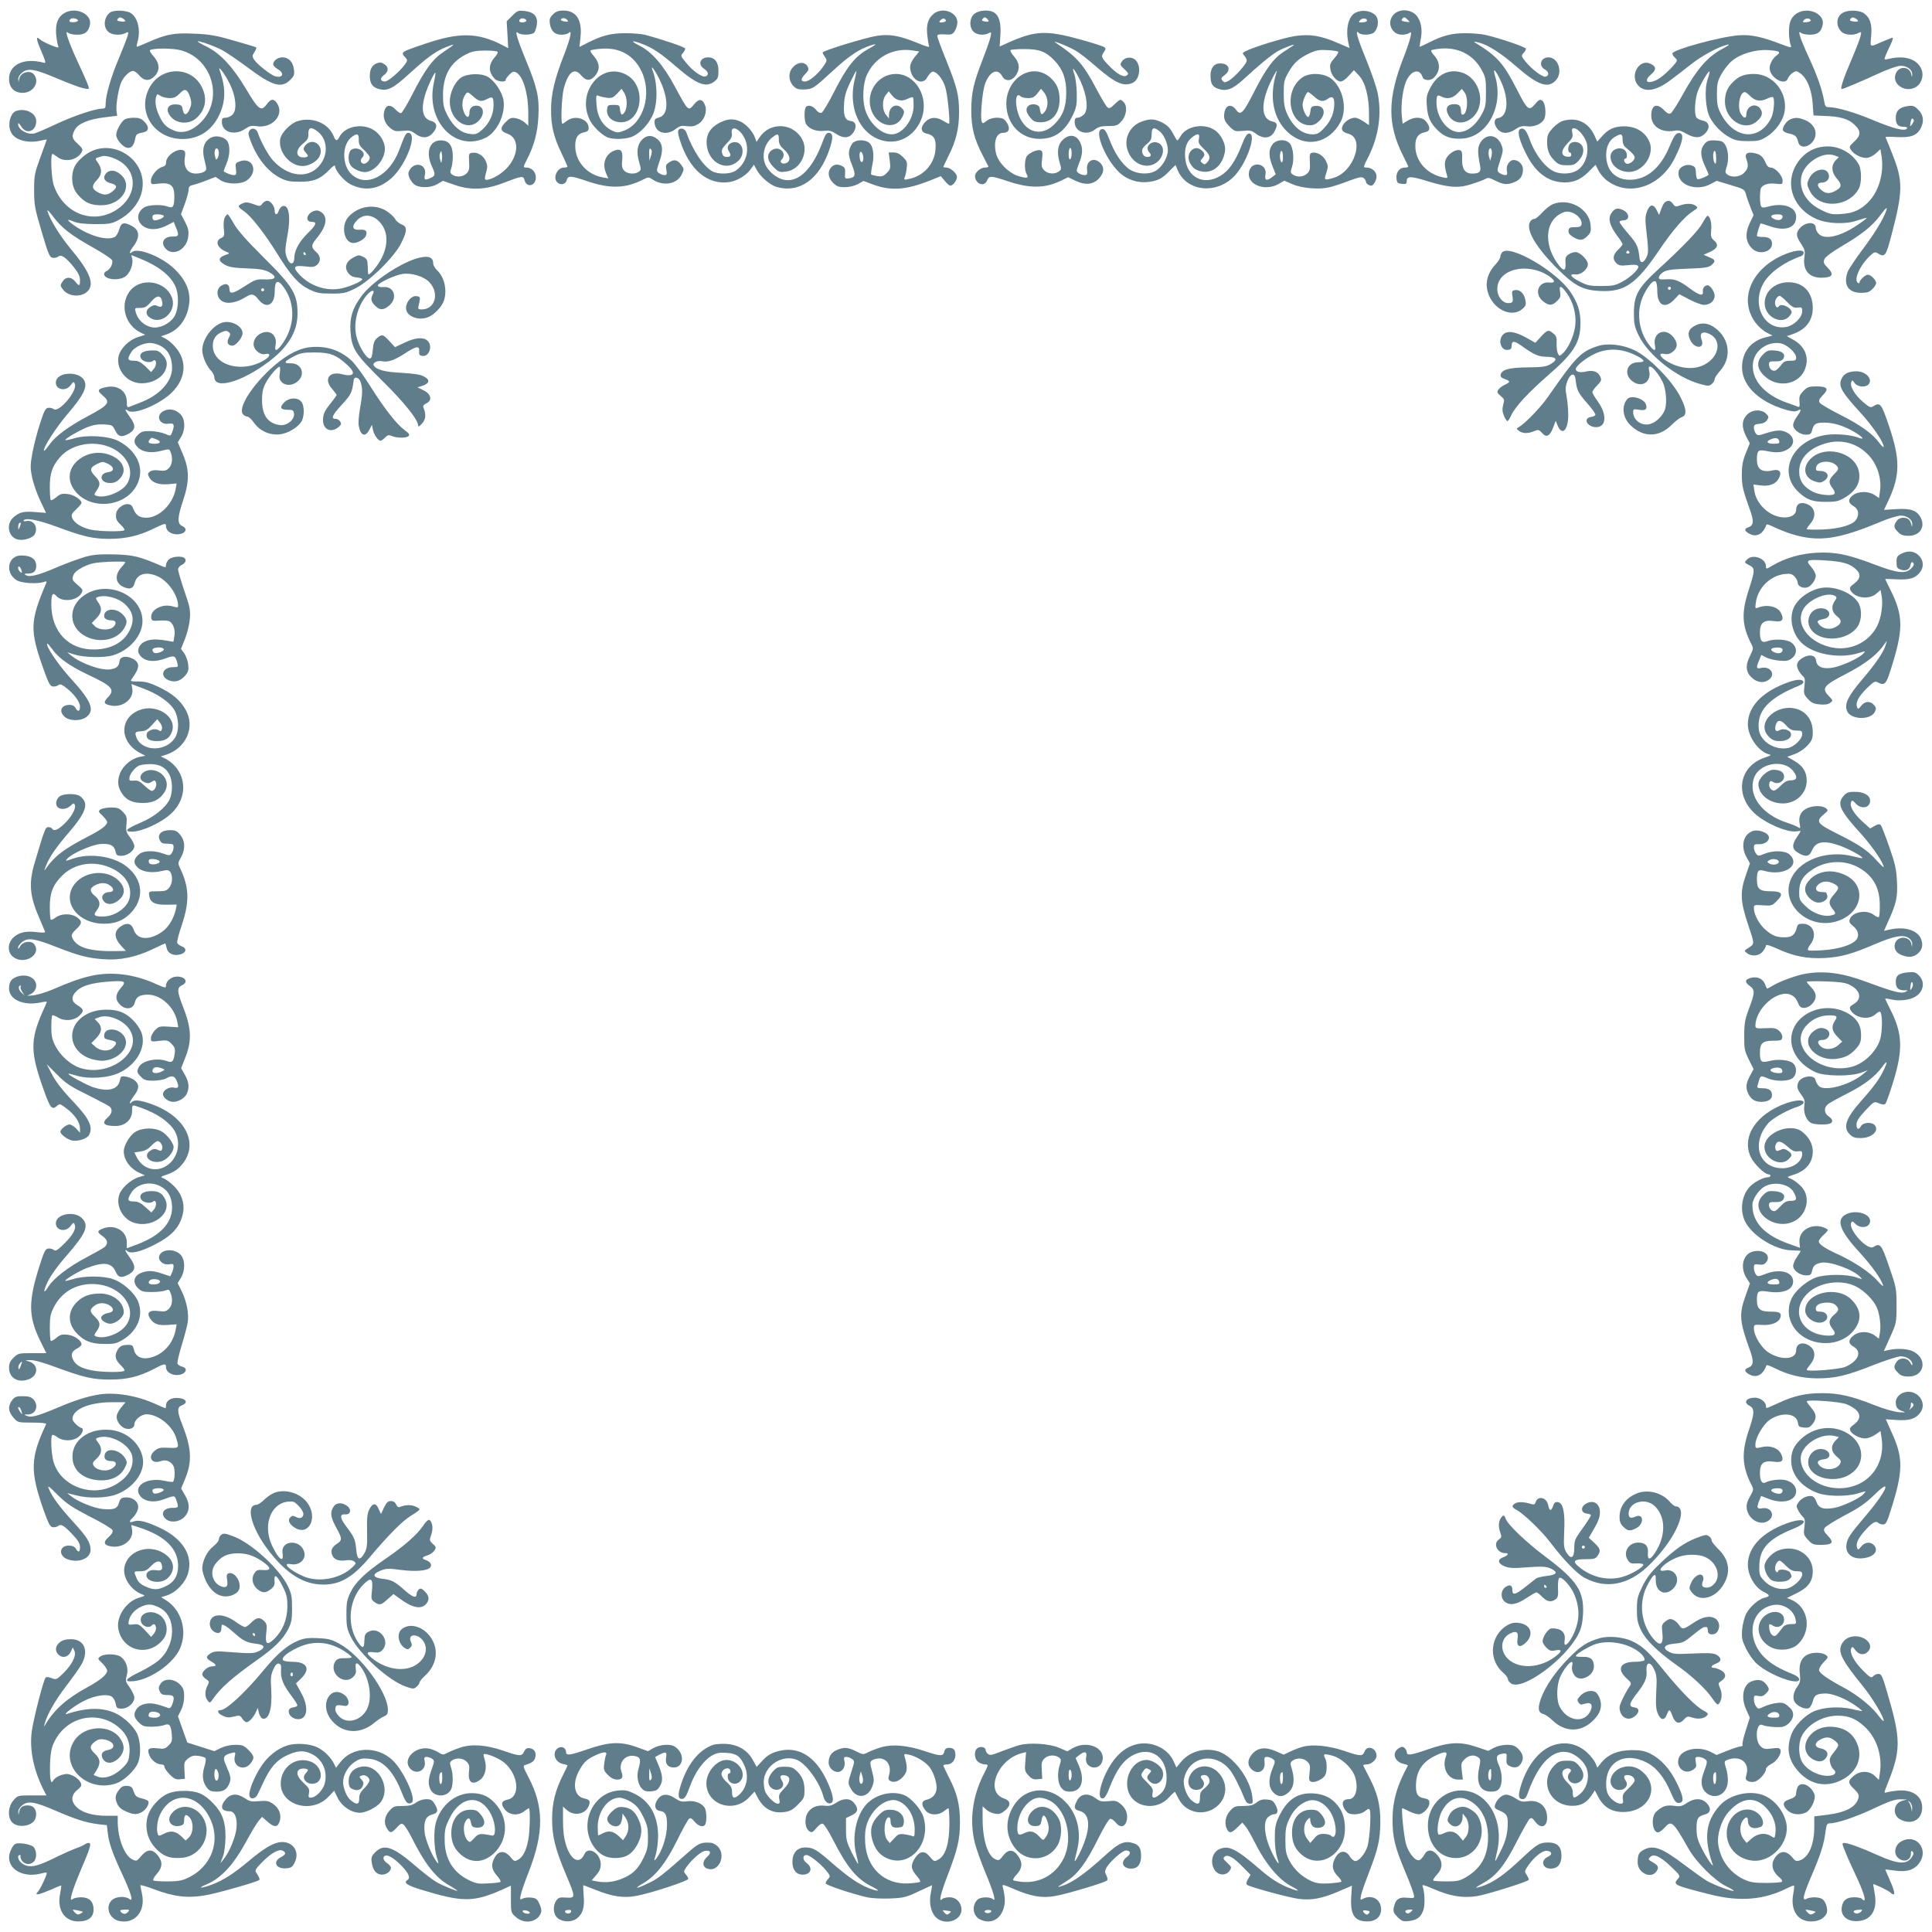 <?xml version="1.0" standalone="no"?>
<!DOCTYPE svg PUBLIC "-//W3C//DTD SVG 20010904//EN"
 "http://www.w3.org/TR/2001/REC-SVG-20010904/DTD/svg10.dtd">
<svg version="1.0" xmlns="http://www.w3.org/2000/svg"
 width="1280pt" height="1280pt" viewBox="0 0 1280 1280"
 preserveAspectRatio="xMidYMid meet">
<g transform="translate(0,1280) scale(0.1,-0.1)"
fill="#607d8b" stroke="none">
<path d="M424 12712 c-42 -27 -57 -69 -52 -139 3 -32 9 -66 13 -76 7 -16 3
-16 -46 3 -30 12 -62 29 -72 37 -31 29 -29 6 7 -77 28 -66 32 -80 18 -76 -132
36 -232 -11 -232 -107 0 -57 34 -92 90 -92 70 0 114 69 77 119 -26 36 -91 18
-100 -27 l-4 -22 -2 22 c0 13 10 30 27 43 39 31 84 23 238 -43 71 -30 146 -58
168 -62 37 -7 38 -7 31 16 -4 13 -35 85 -70 159 -63 137 -90 218 -64 193 7 -7
34 -13 59 -13 53 0 76 18 86 67 14 72 -98 121 -172 75z m93 -47 c1 -5 -11 -11
-27 -12 -29 -2 -38 6 -23 21 10 10 46 3 50 -9z"/>
<path d="M729 12717 c-44 -34 -47 -103 -6 -132 25 -18 80 -20 109 -4 19 10 20
9 14 -17 -4 -16 -30 -82 -57 -147 -53 -124 -89 -248 -89 -304 0 -28 -3 -33
-24 -33 -46 0 -192 -49 -306 -103 -63 -30 -127 -57 -142 -61 -46 -11 -108 25
-108 62 0 11 8 5 20 -15 34 -57 100 -34 100 35 0 53 -73 89 -135 66 -37 -15
-56 -90 -33 -138 23 -53 109 -78 196 -58 23 5 42 9 42 8 0 -2 -19 -54 -42
-117 -39 -107 -42 -120 -42 -219 0 -96 4 -119 50 -275 44 -150 53 -170 73
-173 12 -2 29 2 37 8 19 17 52 -6 104 -71 29 -37 40 -60 40 -85 0 -41 -6 -42
-32 -9 -26 33 -63 33 -84 -1 -16 -24 -16 -27 3 -52 36 -48 121 -54 163 -12 48
48 16 130 -113 283 -69 84 -136 191 -152 247 -5 15 10 2 37 -35 55 -74 119
-124 266 -206 63 -35 118 -72 124 -82 10 -20 -12 -64 -38 -74 -8 -3 -14 -11
-14 -19 0 -37 101 -47 143 -14 30 24 51 81 43 115 l-6 25 50 -20 c125 -49 208
-113 241 -185 24 -52 24 -138 0 -191 -20 -45 -83 -84 -135 -84 -55 0 -110 43
-126 99 -9 31 -8 31 28 31 31 0 43 6 72 40 37 44 63 47 73 8 9 -35 -1 -48 -28
-36 -19 9 -30 7 -50 -6 -31 -20 -32 -50 -3 -70 75 -53 178 37 149 127 -40 120
-217 145 -287 40 -60 -90 -23 -217 77 -266 l31 -15 -50 -16 c-61 -20 -118 -79
-127 -130 -13 -66 31 -140 98 -165 75 -29 178 6 210 71 21 44 15 77 -21 113
-22 22 -33 25 -75 23 -57 -3 -80 -25 -61 -55 13 -21 60 -29 78 -14 22 19 27
-26 6 -52 l-19 -22 -38 38 c-31 29 -47 37 -76 37 -42 0 -46 10 -18 56 24 39
95 69 143 60 84 -16 128 -72 128 -165 0 -90 -84 -181 -213 -229 -28 -11 -60
-23 -69 -27 -15 -6 -18 -1 -18 34 0 69 -58 111 -133 97 -60 -12 -66 -23 -29
-54 57 -48 47 -63 -101 -142 -127 -68 -210 -130 -249 -185 -17 -25 -33 -43
-36 -41 -12 12 79 154 158 246 100 117 127 170 111 213 -28 73 -191 66 -191
-8 0 -48 67 -60 98 -17 19 25 21 26 28 8 18 -46 -107 -194 -141 -166 -8 6 -24
10 -36 8 -18 -2 -27 -20 -55 -108 -19 -58 -41 -145 -50 -194 -14 -79 -14 -96
-1 -161 9 -40 33 -109 54 -153 l38 -80 -66 5 c-81 7 -108 1 -148 -33 -54 -45
-37 -135 29 -149 38 -8 97 11 110 35 25 46 -7 97 -54 88 -14 -3 -23 -1 -20 3
13 21 92 6 220 -41 175 -65 239 -80 348 -80 107 0 196 20 290 66 81 39 86 40
86 16 0 -28 33 -52 71 -52 56 0 79 36 36 55 -33 15 -32 54 4 163 45 133 45
208 0 314 l-33 78 21 34 c30 48 29 119 -3 151 -31 31 -69 40 -106 25 -62 -26
-39 -97 27 -87 37 6 42 -8 23 -58 -10 -25 -10 -25 -47 -9 -21 9 -64 17 -95 18
-47 1 -61 -3 -82 -23 -32 -30 -33 -55 -3 -85 32 -32 89 -40 155 -23 53 14 54
14 63 -10 15 -40 10 -82 -12 -104 -18 -18 -29 -20 -64 -16 -28 4 -48 2 -61 -7
-16 -12 -17 -17 -5 -39 19 -35 61 -50 126 -45 l55 5 -6 -36 c-18 -101 -110
-191 -194 -191 -44 0 -68 15 -85 55 -11 28 -19 35 -43 35 -29 0 -69 -32 -72
-60 -5 -34 1 -50 29 -76 17 -15 28 -31 25 -36 -7 -12 -165 -10 -223 3 -60 13
-111 45 -123 78 -7 20 -3 29 27 57 19 18 35 37 35 42 0 21 -51 55 -92 59 -37
4 -49 1 -75 -21 -16 -14 -33 -23 -37 -19 -3 3 -6 43 -6 87 0 89 16 137 65 194
92 109 285 124 398 31 68 -56 88 -135 51 -201 -33 -57 -151 -104 -208 -82 -14
5 -13 9 4 34 28 39 25 59 -11 96 -37 39 -34 57 16 81 33 16 37 16 71 0 42 -21
43 -50 2 -55 -66 -8 -57 -72 10 -72 29 0 45 7 65 28 94 98 -86 219 -228 153
-95 -44 -130 -134 -82 -213 95 -157 360 -136 431 34 43 103 -9 213 -129 276
-65 34 -211 43 -294 18 -30 -9 -56 -14 -58 -12 -7 7 91 64 146 86 38 15 71 20
110 18 54 -3 57 -5 74 -40 22 -44 45 -48 95 -18 41 25 42 54 2 108 -35 49 -37
57 -10 40 43 -27 212 45 290 123 92 92 101 208 23 298 -19 23 -49 49 -66 57
l-31 16 36 12 c75 26 129 91 147 178 21 94 -11 178 -95 258 -84 80 -241 142
-279 110 -22 -18 -18 3 5 33 50 64 47 113 -10 142 -49 26 -68 20 -80 -25 -6
-22 -19 -44 -30 -50 -49 -26 -163 5 -262 72 -57 39 -62 53 -10 30 26 -11 67
-16 142 -17 95 0 110 3 155 27 73 38 130 104 151 174 65 223 -209 398 -386
246 -52 -44 -71 -82 -72 -141 0 -55 17 -94 59 -133 37 -35 73 -48 136 -48 134
1 214 130 125 205 -34 29 -69 32 -93 9 -27 -28 -15 -58 28 -68 44 -11 47 -27
11 -55 -31 -25 -55 -26 -93 -6 -43 22 -46 44 -11 80 36 37 39 74 9 116 -18 25
-18 30 -5 34 9 3 23 7 32 10 29 9 103 -17 143 -51 96 -82 75 -223 -44 -302
-157 -104 -355 -28 -419 161 -16 48 -23 207 -8 207 4 0 18 -9 32 -20 48 -38
133 -21 161 32 10 18 6 25 -25 54 -40 36 -43 51 -21 93 21 41 89 70 192 83
l89 11 -4 34 c-5 42 15 158 34 194 19 37 54 69 75 69 9 0 29 -13 42 -30 33
-38 69 -39 102 -4 36 38 33 84 -6 129 -18 20 -29 38 -26 42 16 15 156 15 209
-1 208 -60 280 -325 129 -476 -59 -59 -122 -78 -178 -55 -52 22 -72 42 -99
100 -23 49 -30 98 -18 129 5 14 8 14 27 1 12 -8 39 -15 60 -15 31 0 45 7 68
31 34 37 52 29 70 -30 9 -30 8 -44 -5 -75 -18 -43 -39 -43 -46 0 -4 24 -10 30
-38 32 -65 6 -82 -40 -33 -89 40 -40 115 -42 159 -4 61 51 77 126 43 200 -69
154 -284 149 -357 -8 -74 -159 44 -329 227 -328 104 0 189 54 238 152 47 94
49 185 6 304 -13 39 36 -27 67 -90 41 -81 50 -173 19 -204 -11 -11 -32 -21
-46 -21 -21 0 -25 -5 -25 -28 0 -68 84 -93 152 -47 31 21 45 24 77 19 106 -17
189 77 135 154 -21 30 -39 28 -66 -8 -37 -51 -55 -39 -137 99 -87 146 -168
234 -258 280 -35 17 -63 33 -63 36 0 9 108 -29 160 -56 30 -16 109 -70 175
-119 159 -119 220 -137 277 -80 27 27 30 36 25 73 -7 48 -35 77 -77 77 -31 0
-60 -23 -60 -46 0 -8 13 -23 30 -32 46 -26 35 -61 -15 -48 -29 7 -119 78 -141
110 -14 23 -14 27 2 51 9 14 14 28 12 31 -3 2 -70 23 -149 45 -121 35 -163 42
-265 46 -133 6 -181 -3 -306 -58 -36 -16 -69 -29 -71 -29 -3 0 -1 15 4 32 22
77 3 160 -44 191 -31 20 -114 22 -138 4z m101 -56 c0 -4 -14 -6 -30 -3 -24 3
-28 7 -19 18 8 10 16 11 30 3 10 -5 19 -13 19 -18z m204 -2771 c36 -13 32 -30
-7 -30 -40 0 -51 8 -36 27 14 16 11 15 43 3z m-903 -581 c-9 -22 -10 -22 -10
-3 -1 11 2 24 6 27 12 12 14 0 4 -24z"/>
<path d="M3394 12696 l-37 -37 5 -89 5 -89 -40 21 c-164 83 -284 85 -511 8
-165 -56 -163 -55 -130 -91 15 -17 15 -20 -4 -47 -34 -46 -110 -112 -131 -112
-32 0 -36 21 -8 42 33 24 34 53 3 73 -17 12 -30 13 -49 6 -33 -13 -47 -40 -47
-88 1 -46 18 -71 58 -82 58 -17 95 1 204 101 121 110 176 150 249 178 61 24
58 20 -24 -35 -71 -47 -123 -118 -206 -282 -35 -68 -68 -123 -75 -123 -7 0
-23 11 -36 25 -31 33 -58 32 -71 -2 -16 -42 -3 -88 34 -119 28 -23 37 -26 83
-21 45 5 57 2 85 -19 44 -32 83 -31 114 2 36 39 33 71 -7 82 -57 15 -71 73
-42 173 16 54 63 154 69 147 1 -1 -3 -32 -11 -68 -55 -250 141 -459 341 -364
77 36 135 156 121 249 -9 56 -60 132 -106 157 -46 25 -138 21 -178 -8 -40 -29
-72 -99 -72 -157 0 -124 117 -202 191 -128 44 45 35 101 -16 101 -27 0 -45
-18 -45 -46 0 -39 -20 -37 -36 2 -17 40 -13 88 10 119 13 18 15 18 50 -13 41
-36 55 -38 95 -17 36 18 41 12 41 -44 -1 -60 -28 -118 -75 -160 -34 -30 -43
-33 -82 -28 -59 6 -110 49 -148 122 -26 51 -30 69 -30 139 1 126 49 212 149
264 42 22 65 26 128 27 42 0 80 -3 84 -8 4 -4 -2 -17 -13 -30 -48 -53 -50
-100 -6 -149 17 -19 73 -25 73 -8 0 6 11 22 25 36 20 20 28 23 45 14 46 -25
80 -139 80 -272 l0 -81 -24 22 c-13 12 -39 24 -59 28 -31 5 -40 1 -67 -26 -39
-38 -36 -61 10 -76 84 -28 79 -148 -9 -236 -42 -43 -122 -82 -137 -67 -3 4 0
24 7 47 9 31 9 46 -1 70 -15 38 -53 63 -88 59 -26 -3 -27 -5 -24 -60 3 -46 0
-60 -17 -77 -24 -24 -68 -27 -95 -8 -14 10 -15 17 -7 40 6 16 11 52 11 81 0
72 -26 106 -80 106 -74 0 -101 -77 -60 -169 26 -56 25 -65 -5 -79 -40 -19 -47
-15 -40 19 17 77 -81 94 -108 18 -8 -23 21 -75 49 -88 40 -18 105 -13 143 10
l35 21 78 -27 c105 -37 205 -33 323 13 122 47 133 49 140 19 14 -54 75 -40 75
18 0 36 -28 65 -62 65 -23 0 -23 2 3 53 48 92 71 180 76 285 7 127 -8 193 -82
371 -57 138 -77 205 -54 184 18 -18 94 -16 109 2 6 8 14 31 17 52 7 54 -19 83
-80 90 -43 5 -49 3 -83 -31z m93 -31 c2 -6 -8 -12 -22 -13 -24 -2 -32 8 -18
22 10 9 36 3 40 -9z m-560 -927 c-3 -22 -4 -21 -11 4 -5 16 -5 36 0 45 7 16 8
15 11 -4 3 -13 3 -33 0 -45z"/>
<path d="M3663 12704 c-21 -21 -24 -32 -20 -61 8 -50 33 -73 77 -73 20 0 41 5
48 12 24 24 12 -33 -29 -140 -64 -163 -88 -263 -88 -366 -1 -107 17 -184 70
-293 21 -45 39 -84 39 -87 0 -3 -11 -6 -23 -6 -45 0 -76 -67 -45 -98 21 -21
55 -14 62 13 8 33 28 32 135 -5 152 -52 255 -49 371 10 36 18 37 18 65 0 71
-46 161 -30 192 35 16 34 16 36 -4 63 -25 34 -47 38 -79 17 -22 -14 -25 -22
-19 -51 5 -29 3 -34 -13 -34 -10 0 -26 6 -36 13 -18 13 -18 16 3 77 27 76 22
120 -16 150 -34 27 -69 25 -98 -4 -33 -33 -40 -83 -21 -148 14 -49 14 -54 -1
-65 -26 -20 -77 -16 -98 7 -14 15 -17 31 -13 70 6 57 -7 76 -44 65 -63 -19
-91 -85 -64 -149 l16 -38 -38 7 c-98 18 -172 96 -180 190 -5 66 12 99 57 108
24 5 31 12 31 30 0 58 -90 88 -143 47 -14 -11 -28 -20 -31 -20 -12 0 -5 178 9
233 29 110 70 142 115 88 31 -37 59 -39 88 -8 41 44 38 91 -11 144 -11 13 -18
26 -14 29 3 3 35 9 70 11 123 10 217 -43 268 -151 70 -148 13 -342 -115 -391
-43 -16 -47 -16 -83 1 -60 30 -96 91 -101 171 -4 62 -3 66 14 58 11 -5 36 -10
56 -13 32 -3 41 1 67 28 l29 32 17 -26 c20 -31 23 -92 6 -124 -17 -31 -29 -27
-33 11 -3 30 -5 32 -43 32 -37 0 -40 -2 -43 -31 -5 -47 35 -84 92 -84 138 0
171 232 44 310 -168 102 -345 -110 -249 -298 22 -43 80 -98 118 -113 42 -16
131 -11 171 10 48 25 94 74 123 131 37 73 38 213 2 305 -16 43 16 1 45 -58 63
-128 63 -238 -1 -255 -27 -7 -32 -13 -30 -37 5 -66 78 -87 139 -40 27 21 40
24 76 19 33 -4 51 0 75 15 40 25 60 82 44 124 -16 42 -40 45 -70 9 -42 -51
-39 -53 -129 113 -78 145 -154 233 -240 275 -59 30 -47 35 20 10 70 -26 122
-60 232 -155 135 -116 194 -138 250 -94 22 17 26 28 26 70 0 57 -24 89 -68 89
-54 0 -71 -47 -27 -76 28 -18 33 -42 10 -50 -22 -9 -86 36 -130 91 -35 42 -37
47 -21 63 9 10 16 24 16 30 0 9 -139 57 -265 91 -22 6 -81 11 -131 11 -97 0
-155 -15 -252 -64 l-53 -27 7 64 c12 115 -28 177 -113 177 -34 0 -50 -6 -70
-26z m96 -37 c8 -11 5 -13 -19 -9 -16 2 -27 8 -24 13 8 13 30 11 43 -4z m554
-899 l-11 -33 -1 45 c-1 33 2 41 11 32 8 -8 8 -20 1 -44z"/>
<path d="M6188 12710 c-38 -29 -52 -72 -45 -138 3 -31 8 -65 12 -74 5 -14 -10
-10 -78 18 -122 49 -183 60 -271 46 -78 -13 -356 -98 -356 -110 0 -4 7 -18 16
-30 15 -22 14 -25 -12 -63 -37 -53 -93 -99 -121 -99 -30 0 -29 18 3 51 22 23
24 30 15 48 -19 34 -66 32 -98 -5 -31 -33 -30 -85 0 -120 20 -22 32 -27 69
-27 60 1 69 7 179 109 96 88 148 128 208 159 35 18 91 36 91 30 0 -2 -24 -17
-53 -33 -82 -46 -138 -117 -217 -273 -39 -77 -78 -143 -87 -146 -10 -4 -24 3
-37 20 -24 30 -61 36 -70 11 -9 -25 -7 -83 4 -105 18 -32 68 -52 118 -46 36 4
51 0 80 -19 47 -32 85 -31 112 3 29 38 24 77 -13 81 -38 5 -50 33 -45 111 2
50 12 85 40 144 20 42 39 77 41 77 2 0 -2 -23 -9 -52 -53 -204 46 -395 215
-415 97 -11 187 48 226 150 53 140 -37 297 -170 297 -123 0 -207 -131 -159
-249 42 -99 157 -122 200 -40 18 35 18 44 -2 63 -36 36 -84 10 -84 -46 l-1
-23 -19 24 c-26 31 -27 100 -1 132 l19 24 21 -26 c27 -35 64 -44 103 -24 17 8
34 13 37 10 2 -3 4 -28 4 -56 -1 -94 -74 -189 -145 -189 -72 0 -152 77 -178
170 -18 66 -12 170 14 225 53 116 173 180 300 161 l46 -7 -30 -37 c-18 -22
-30 -48 -30 -65 0 -83 82 -132 114 -68 9 16 23 31 31 35 25 9 71 -44 88 -102
16 -53 34 -242 24 -242 -4 0 -21 9 -39 20 -43 26 -81 25 -112 -2 -40 -37 -39
-74 3 -83 50 -11 64 -36 59 -104 -7 -98 -79 -178 -178 -197 -30 -7 -33 -5 -26
12 5 10 11 38 13 61 5 37 2 46 -25 73 -21 21 -40 30 -62 30 l-32 0 7 -55 c6
-50 4 -57 -20 -81 -22 -22 -33 -25 -62 -21 -20 4 -38 8 -41 11 -3 3 1 33 8 66
15 70 3 133 -30 150 -35 18 -88 12 -104 -12 -28 -44 -29 -73 -2 -139 28 -70
24 -86 -24 -91 -22 -3 -24 0 -21 34 2 28 -2 39 -18 47 -29 16 -56 13 -74 -7
-26 -29 -21 -70 12 -103 24 -24 38 -29 78 -29 29 0 63 8 86 20 l38 21 70 -26
c116 -41 215 -33 373 30 l69 28 26 -31 c14 -18 31 -32 37 -32 18 0 44 35 44
58 0 24 -44 62 -71 62 -11 0 -19 2 -19 4 0 3 16 36 35 75 49 97 69 180 69 286
0 113 -12 164 -85 346 -33 80 -59 152 -59 160 0 11 12 13 49 11 44 -3 51 -1
67 23 9 15 17 40 17 57 0 67 -98 103 -155 58z m79 -46 c2 -5 -9 -11 -23 -12
-23 -2 -25 0 -14 13 14 16 31 16 37 -1z m-547 -911 c0 -32 -17 -37 -23 -6 -7
35 2 60 14 41 5 -7 9 -23 9 -35z"/>
<path d="M6456 12709 c-33 -26 -37 -88 -6 -119 22 -22 69 -26 100 -10 18 10
19 8 13 -22 -3 -18 -26 -83 -50 -145 -64 -166 -77 -223 -78 -343 0 -117 19
-191 78 -304 18 -34 33 -64 35 -68 2 -5 -8 -8 -22 -8 -29 0 -66 -31 -66 -56 0
-53 62 -76 80 -29 12 32 27 31 132 -4 150 -51 249 -50 358 2 l47 23 49 -24
c66 -31 119 -25 157 18 32 36 35 72 7 100 -42 42 -95 15 -88 -43 3 -32 1 -37
-17 -37 -12 0 -29 6 -39 13 -17 12 -16 15 3 65 25 62 26 102 6 141 -25 50 -73
55 -116 12 -33 -33 -38 -83 -17 -154 11 -35 10 -41 -7 -53 -28 -20 -72 -17
-96 7 -18 18 -21 29 -15 74 5 43 3 54 -10 59 -21 8 -80 -18 -93 -42 -14 -26
-14 -88 0 -114 15 -28 8 -31 -46 -17 -65 17 -139 87 -155 149 -20 76 0 140 45
140 37 0 49 23 31 58 -8 16 -23 32 -31 36 -33 12 -83 6 -109 -15 -24 -19 -27
-19 -32 -4 -11 27 4 196 21 246 30 86 84 111 115 54 19 -36 62 -34 89 4 30 42
27 84 -10 126 -18 20 -28 39 -24 43 3 4 46 7 93 7 98 0 142 -17 199 -77 54
-56 78 -121 77 -213 0 -94 -22 -152 -78 -208 -75 -75 -168 -64 -221 27 -43 74
-45 200 -2 157 6 -6 28 -11 48 -11 30 0 42 6 62 31 l24 31 22 -27 c27 -35 28
-94 2 -126 -20 -25 -26 -21 -33 26 -4 24 -51 33 -74 14 -21 -17 -17 -44 12
-78 21 -26 33 -31 69 -31 76 0 125 59 125 150 0 65 -18 108 -63 147 -118 103
-291 -3 -290 -177 2 -132 95 -230 219 -230 103 0 171 49 223 160 22 46 26 68
25 140 -1 49 -8 103 -16 128 -24 66 3 34 42 -49 43 -94 52 -187 21 -218 -11
-11 -30 -21 -41 -21 -15 0 -20 -7 -20 -28 0 -66 79 -94 136 -49 22 17 42 22
87 22 54 0 61 3 88 33 33 37 40 100 13 126 -21 21 -23 21 -61 -16 -25 -25 -35
-29 -46 -19 -8 6 -41 61 -73 122 -87 164 -129 212 -270 306 -33 22 84 -24 131
-52 26 -14 87 -62 138 -107 126 -109 181 -134 241 -107 49 23 59 115 17 153
-25 23 -70 17 -88 -11 -14 -21 -13 -24 16 -51 27 -25 30 -31 17 -41 -20 -17
-63 6 -121 66 -50 52 -52 59 -30 90 11 16 12 23 2 30 -6 6 -79 29 -162 52
-224 62 -298 58 -476 -22 l-56 -25 5 77 c5 84 -10 131 -47 151 -33 17 -96 12
-125 -11z m94 -49 c0 -4 -11 -5 -25 -2 -20 3 -23 7 -14 18 9 11 15 11 25 3 8
-6 14 -15 14 -19z m550 -874 c0 -19 -4 -38 -10 -41 -6 -4 -10 10 -10 34 0 23
5 41 10 41 6 0 10 -15 10 -34z"/>
<path d="M8979 12715 c-46 -25 -65 -106 -46 -197 l8 -36 -80 34 c-110 48 -185
60 -282 45 -73 -11 -279 -74 -328 -101 -21 -11 -21 -13 -7 -29 9 -10 16 -25
16 -33 0 -21 -85 -115 -120 -133 -25 -13 -30 -13 -41 1 -11 14 -9 19 14 36 46
34 30 78 -29 78 -41 0 -64 -30 -64 -83 0 -50 13 -73 50 -85 56 -20 96 -4 174
67 97 90 174 153 217 179 39 24 137 60 105 39 -10 -7 -39 -25 -64 -42 -64 -41
-117 -113 -192 -261 -74 -146 -91 -163 -121 -121 -37 49 -79 26 -79 -43 0 -23
10 -42 35 -67 34 -34 38 -35 90 -30 46 5 58 2 86 -19 51 -38 100 -31 124 17
22 42 18 57 -15 64 -64 14 -77 91 -36 205 19 55 78 165 63 120 -50 -158 -23
-304 73 -394 117 -110 276 -79 353 69 45 88 13 227 -66 286 -48 35 -140 39
-187 7 -129 -88 -93 -318 50 -318 22 0 41 9 61 29 49 49 33 106 -28 99 -23 -2
-29 -9 -31 -33 -2 -16 -7 -34 -12 -39 -11 -11 -40 46 -40 79 0 26 25 85 36 85
4 0 22 -13 41 -30 38 -34 59 -37 91 -14 29 20 42 10 42 -33 0 -60 -23 -115
-66 -160 -33 -36 -47 -43 -78 -43 -68 0 -128 48 -168 135 -18 40 -23 68 -23
135 0 76 3 91 30 138 35 64 71 97 143 130 44 20 65 23 117 20 36 -2 67 -7 71
-11 4 -3 -8 -23 -26 -43 -27 -31 -31 -43 -26 -72 6 -41 41 -82 69 -82 11 0 35
17 53 38 l34 37 34 -36 c41 -44 66 -139 66 -253 l0 -75 -36 24 c-20 14 -45 25
-55 25 -48 0 -99 -50 -86 -83 3 -8 20 -18 36 -22 118 -26 42 -256 -96 -294
-60 -17 -62 -16 -46 33 13 40 13 48 -2 79 -17 36 -59 62 -92 55 -15 -3 -18
-12 -15 -60 3 -47 0 -60 -17 -77 -24 -24 -68 -27 -95 -8 -17 12 -17 18 -6 52
16 48 8 129 -15 155 -28 31 -88 27 -114 -6 -27 -34 -27 -79 0 -146 l21 -53
-22 -17 c-36 -29 -54 -24 -46 14 15 74 -90 97 -108 23 -21 -85 100 -137 195
-84 l38 22 53 -23 c64 -28 177 -37 245 -21 26 6 85 25 130 43 68 25 85 28 98
18 8 -7 15 -18 15 -25 0 -11 20 -25 35 -25 14 0 35 36 35 60 0 33 -31 60 -67
60 -23 0 -23 1 13 71 69 138 90 287 60 429 -8 36 -41 133 -75 216 -60 147 -75
202 -49 176 17 -17 84 -15 102 4 21 20 30 58 22 89 -12 47 -93 69 -147 40z
m78 -50 c2 -6 -11 -12 -28 -13 -28 -2 -30 -1 -19 13 14 17 41 17 47 0z m-557
-906 c0 -24 -4 -38 -10 -34 -5 3 -10 22 -10 41 0 19 5 34 10 34 6 0 10 -18 10
-41z"/>
<path d="M9235 12705 c-51 -50 -17 -135 54 -135 20 0 43 6 50 13 22 20 5 -48
-40 -164 -107 -273 -108 -443 -3 -651 19 -37 34 -70 34 -73 0 -3 -11 -5 -23
-5 -35 0 -59 -32 -55 -72 3 -29 7 -33 36 -36 27 -3 32 0 32 18 0 34 27 34 133
1 143 -44 208 -49 293 -22 38 12 79 27 92 34 21 12 29 11 69 -10 54 -27 80
-29 128 -9 38 16 55 42 55 85 0 31 -30 61 -61 61 -28 0 -52 -36 -46 -70 5 -24
3 -30 -11 -30 -10 0 -27 6 -37 14 -18 13 -18 15 4 83 21 65 21 72 7 106 -28
67 -99 74 -137 14 -20 -32 -21 -62 -3 -156 8 -39 -5 -51 -52 -51 -48 0 -69 31
-67 95 2 39 -1 54 -12 59 -23 8 -60 -9 -85 -41 -22 -28 -23 -57 -4 -122 7 -22
5 -23 -27 -16 -107 23 -181 107 -182 206 -1 56 18 84 64 93 35 7 38 32 8 70
-25 32 -77 35 -124 6 l-32 -20 -6 54 c-7 75 8 188 33 236 34 67 87 76 105 19
8 -25 56 -26 78 -1 42 46 40 101 -5 149 -12 13 -18 26 -15 30 4 3 31 8 61 11
118 10 217 -41 271 -139 27 -49 30 -62 30 -149 0 -83 -3 -101 -27 -145 -47
-89 -121 -136 -182 -115 -65 21 -117 104 -119 187 0 51 5 58 31 44 38 -20 76
-13 108 20 l29 30 17 -22 c29 -35 20 -149 -12 -149 -6 0 -10 9 -10 19 0 38
-11 51 -46 51 -45 0 -61 -28 -39 -70 31 -60 103 -69 160 -19 95 84 52 262 -72
299 -83 25 -159 -12 -206 -100 -25 -48 -28 -63 -24 -120 5 -75 23 -115 73
-164 46 -45 91 -59 164 -54 166 12 274 218 216 412 -20 66 3 45 40 -37 53
-117 44 -230 -20 -239 -29 -4 -32 -38 -6 -71 27 -35 73 -36 121 -3 28 19 44
23 76 19 45 -6 96 15 113 47 17 32 8 111 -13 124 -15 9 -23 5 -47 -24 -40 -48
-51 -39 -121 99 -89 173 -128 217 -275 308 -15 9 -9 9 24 1 60 -15 147 -70
252 -162 139 -120 204 -143 255 -91 52 51 21 155 -46 155 -52 0 -68 -56 -24
-80 28 -15 30 -43 4 -48 -20 -4 -93 51 -132 100 -29 36 -29 39 -14 56 10 10
17 23 17 29 0 11 -177 71 -270 92 -25 6 -84 11 -131 11 -91 0 -151 -15 -246
-64 -29 -14 -54 -26 -56 -26 -3 0 0 21 5 46 15 67 2 132 -32 166 -39 38 -109
40 -145 3z m103 -51 c-2 -1 -15 0 -31 3 -22 4 -25 8 -16 19 10 12 15 12 30 -2
11 -10 18 -18 17 -20z m543 -890 l-8 -29 -8 27 c-4 16 -4 36 0 45 11 30 26 -8
16 -43z"/>
<path d="M11904 12711 c-20 -12 -37 -34 -44 -57 -12 -36 -9 -120 5 -156 6 -16
-2 -14 -61 8 -133 51 -203 66 -284 60 -120 -8 -440 -96 -440 -120 0 -8 7 -19
15 -26 8 -7 15 -16 15 -20 0 -18 -93 -110 -131 -128 -68 -34 -93 -9 -38 37 34
29 32 52 -7 69 -72 34 -137 -74 -84 -140 42 -54 123 -42 220 33 36 27 97 74
135 104 70 56 184 117 240 129 20 4 7 -6 -38 -30 -95 -52 -166 -134 -252 -289
-38 -70 -77 -131 -86 -136 -12 -6 -24 0 -44 21 -48 50 -85 35 -85 -36 0 -72
68 -116 154 -100 25 5 44 0 77 -19 56 -32 93 -32 125 0 37 37 30 77 -15 86
-18 4 -37 13 -42 21 -16 24 -10 126 11 178 20 50 70 133 76 127 2 -2 -3 -25
-12 -51 -23 -66 -15 -196 14 -253 28 -54 81 -107 135 -135 33 -18 59 -23 118
-23 67 0 81 3 125 30 59 37 109 108 118 169 19 126 -79 246 -203 246 -61 0
-97 -13 -134 -48 -42 -39 -58 -77 -59 -133 0 -122 127 -204 210 -134 36 30 44
57 25 84 -31 44 -93 19 -93 -38 0 -27 -15 -27 -34 1 -29 41 -11 148 24 148 5
0 20 -11 34 -25 34 -34 67 -40 111 -20 19 10 39 15 42 11 13 -13 5 -103 -12
-137 -78 -155 -245 -142 -333 26 -22 42 -27 63 -27 130 0 70 4 87 30 134 16
29 47 69 69 87 55 47 157 78 241 72 74 -5 87 -12 57 -34 -31 -22 -54 -69 -46
-99 15 -61 104 -102 119 -55 4 11 18 28 31 37 24 15 27 15 52 -3 44 -33 74
-105 81 -197 l6 -82 70 -3 c105 -3 161 -19 200 -57 46 -42 45 -72 -1 -114 -33
-30 -34 -34 -21 -54 21 -33 77 -59 112 -52 16 3 41 17 56 31 l27 26 8 -47 c17
-115 -19 -236 -91 -307 -52 -51 -99 -71 -178 -76 -60 -4 -75 -1 -131 27 -95
46 -145 126 -133 213 12 93 141 179 222 148 l28 -11 -22 -22 c-31 -34 -27 -79
9 -121 35 -39 32 -59 -11 -81 -39 -21 -64 -19 -95 8 -28 25 -26 47 5 47 33 0
55 25 47 53 -14 57 -104 37 -132 -30 -14 -32 -13 -38 6 -77 59 -122 259 -112
326 16 18 35 18 121 0 156 -38 72 -122 122 -206 122 -93 0 -168 -46 -215 -131
-70 -130 -9 -284 139 -350 74 -32 194 -37 270 -10 33 11 61 19 63 17 2 -2 -27
-24 -64 -49 -113 -75 -213 -97 -253 -57 -11 11 -20 28 -20 39 0 46 -71 43
-110 -6 -23 -30 -20 -50 17 -105 20 -30 23 -43 18 -80 -13 -86 29 -138 111
-138 74 0 88 20 44 65 -29 30 -32 37 -22 59 6 14 50 47 109 82 136 79 208 137
259 206 24 33 44 55 44 49 0 -34 -68 -151 -152 -263 -52 -69 -100 -141 -107
-159 -30 -86 4 -139 89 -139 41 0 56 5 75 25 14 13 25 31 25 40 0 19 -35 55
-55 55 -17 0 -55 -35 -55 -51 0 -5 -4 -7 -10 -4 -31 19 11 116 79 180 27 25
34 28 51 17 48 -30 55 -20 93 126 75 286 75 352 6 527 -24 61 -45 113 -47 116
-1 3 33 4 76 1 91 -5 132 10 157 58 24 47 19 87 -15 122 -27 27 -36 30 -71 25
-54 -7 -79 -31 -79 -77 0 -43 14 -60 53 -60 18 0 26 -4 21 -11 -12 -21 -87 -2
-219 53 -123 52 -244 88 -299 88 -21 0 -25 6 -31 43 -13 74 -46 168 -101 287
-57 123 -77 185 -53 163 7 -7 34 -13 59 -13 53 0 76 18 86 67 14 72 -98 121
-172 74z m93 -46 c1 -5 -11 -11 -28 -12 -27 -2 -29 0 -18 13 13 16 40 15 46
-1z m683 -664 c0 -4 -6 -15 -13 -26 -13 -16 -14 -15 -9 13 2 18 8 29 13 26 5
-3 9 -9 9 -13z"/>
<path d="M12214 12718 c-48 -23 -55 -87 -14 -128 22 -22 79 -27 112 -9 20 11
21 9 15 -19 -3 -16 -31 -88 -61 -159 -51 -117 -76 -193 -64 -193 10 0 131 51
237 100 69 32 129 53 152 54 43 1 80 -26 78 -58 -2 -20 -2 -20 -6 1 -10 52
-78 59 -101 10 -37 -76 71 -142 141 -87 32 26 44 78 25 116 -30 64 -110 88
-210 65 -36 -8 -36 -8 -27 17 5 14 20 47 33 73 13 27 20 49 15 49 -4 0 -29 -9
-56 -21 -101 -44 -93 -47 -86 31 7 78 -6 120 -45 150 -27 22 -101 26 -138 8z
m96 -57 c0 -4 -14 -6 -30 -3 -24 3 -28 7 -19 18 8 10 16 11 30 3 10 -5 19 -13
19 -18z"/>
<path d="M828 12010 c-25 -15 -58 -74 -58 -104 0 -32 49 -86 78 -86 25 0 38
16 47 58 7 34 9 36 58 46 35 8 36 38 2 71 -18 19 -35 25 -67 25 -24 0 -51 -5
-60 -10z"/>
<path d="M11863 12010 c-28 -11 -57 -55 -50 -74 3 -8 22 -18 41 -21 40 -8 50
-18 60 -57 9 -38 57 -39 91 -2 45 49 24 120 -45 148 -45 18 -64 19 -97 6z"/>
<path d="M1970 11997 c-45 -14 -105 -76 -113 -115 -17 -85 62 -182 148 -182
43 0 95 30 112 64 36 77 -56 135 -101 63 -7 -12 -6 -21 7 -35 9 -10 17 -21 17
-24 0 -11 -37 -15 -54 -6 -28 16 -19 54 21 86 31 25 37 35 36 66 -1 45 21 48
66 11 64 -54 66 -157 4 -226 -77 -86 -208 -69 -306 40 -30 33 -80 124 -100
184 -10 26 -38 33 -53 13 -10 -15 -10 -25 1 -55 42 -121 115 -215 200 -259 41
-21 64 -26 130 -26 92 -1 137 17 198 80 24 25 37 33 37 23 0 -28 59 -98 100
-119 97 -50 191 -35 276 42 97 89 174 298 109 298 -16 0 -23 -15 -59 -111 -64
-174 -217 -254 -315 -166 -68 62 -67 204 3 252 33 24 44 18 43 -21 -1 -29 6
-42 36 -69 20 -19 37 -41 37 -49 0 -21 -28 -46 -45 -40 -18 7 -19 26 -4 41 31
31 -27 76 -70 53 -23 -12 -29 -66 -11 -101 14 -25 62 -49 97 -49 63 0 133 82
133 154 0 44 -30 96 -72 123 -74 49 -191 28 -228 -42 -17 -32 -25 -32 -40 4
-35 86 -142 129 -240 98z"/>
<path d="M4770 11988 c-65 -33 -93 -79 -88 -145 10 -123 134 -185 212 -106 47
47 26 128 -32 121 -34 -4 -51 -32 -34 -58 18 -29 15 -40 -13 -40 -18 0 -26 7
-31 26 -5 21 1 33 31 64 31 32 37 44 33 69 -8 57 57 28 87 -39 34 -76 8 -165
-63 -212 -33 -22 -112 -24 -151 -4 -59 31 -132 140 -174 259 -8 23 -35 33 -50
18 -8 -8 -6 -26 7 -68 62 -198 184 -301 330 -279 51 8 115 47 141 87 l20 28
17 -32 c24 -47 90 -104 135 -116 150 -42 281 51 348 248 27 79 25 111 -5 111
-13 0 -23 -14 -35 -47 -70 -195 -168 -290 -270 -262 -42 12 -90 51 -110 90
-32 60 -13 146 41 188 37 29 44 27 44 -14 0 -27 8 -42 35 -66 39 -35 46 -73
17 -88 -25 -13 -52 3 -34 21 40 40 -14 96 -63 64 -38 -25 -34 -69 10 -113 33
-33 39 -35 81 -30 102 11 160 141 101 227 -65 98 -208 99 -273 2 l-22 -32 -10
28 c-14 41 -62 93 -99 108 -46 20 -82 17 -133 -8z"/>
<path d="M7565 11995 c-77 -27 -119 -108 -96 -185 25 -85 107 -130 177 -97 61
30 80 112 32 138 -47 25 -98 -23 -64 -60 18 -20 12 -31 -15 -31 -22 0 -39 29
-30 52 3 9 18 26 34 38 21 17 27 30 27 61 0 45 14 50 53 19 34 -27 61 -100 53
-142 -9 -47 -40 -95 -78 -119 -48 -29 -133 -23 -182 14 -48 38 -91 102 -124
189 -22 56 -32 73 -47 73 -69 0 30 -229 130 -304 57 -43 129 -58 202 -42 45
11 65 22 103 60 l48 48 16 -38 c63 -142 264 -158 380 -29 80 89 142 275 92
275 -15 0 -27 -19 -51 -81 -41 -105 -85 -167 -141 -200 -112 -66 -221 -8 -232
121 -5 63 9 107 46 135 37 30 53 26 45 -10 -5 -25 0 -35 29 -63 45 -42 51 -61
29 -89 -16 -19 -21 -20 -35 -9 -15 12 -15 16 -1 31 20 22 19 33 -5 55 -45 40
-104 -16 -80 -76 17 -40 43 -60 88 -66 71 -10 131 43 147 129 10 50 -24 120
-72 149 -71 44 -182 23 -220 -41 -9 -16 -20 -30 -23 -30 -3 0 -16 21 -30 48
-18 34 -37 53 -70 70 -51 25 -79 27 -135 7z"/>
<path d="M10354 11999 c-18 -5 -48 -27 -68 -49 -31 -35 -36 -47 -36 -91 0 -56
15 -92 55 -129 21 -20 37 -25 77 -25 43 0 53 4 79 33 33 36 38 81 13 106 -18
19 -55 21 -72 4 -15 -15 -16 -58 -2 -58 6 0 10 -7 10 -16 0 -11 -8 -14 -27
-12 -44 5 -43 42 3 89 31 32 36 42 31 68 -5 26 -3 31 12 31 27 0 77 -61 85
-105 13 -69 -15 -144 -67 -175 -35 -22 -100 -26 -144 -9 -61 23 -131 112 -168
214 -22 61 -38 80 -61 71 -23 -9 -14 -61 30 -151 59 -125 135 -190 234 -202
74 -8 130 12 185 67 l48 48 20 -39 c11 -22 38 -53 61 -69 145 -105 349 -36
443 151 58 114 66 174 23 167 -16 -2 -30 -24 -56 -86 -60 -146 -154 -224 -265
-223 -89 0 -147 54 -155 144 -5 65 15 115 57 140 42 25 51 21 51 -18 0 -24 7
-41 22 -53 41 -34 58 -52 58 -65 0 -21 -35 -48 -54 -41 -18 7 -22 34 -5 34 6
0 9 12 7 27 -7 62 -108 48 -108 -15 0 -77 103 -127 179 -87 67 34 104 118 81
180 -26 68 -89 108 -170 108 -64 0 -105 -18 -147 -67 l-31 -34 -17 38 c-41 90
-118 126 -211 99z"/>
<path d="M1405 11891 c-54 -23 -71 -75 -49 -157 14 -54 14 -59 -2 -71 -10 -7
-35 -13 -55 -13 -55 0 -83 38 -75 102 6 40 4 47 -12 53 -42 13 -112 -38 -112
-82 0 -16 -7 -24 -25 -29 -33 -8 -75 -59 -75 -91 0 -25 1 -26 54 -19 75 8 101
-13 101 -81 0 -72 -8 -85 -42 -72 -43 16 -131 13 -159 -6 -54 -35 -50 -101 7
-131 39 -20 93 -15 150 15 l40 21 14 -35 c23 -53 20 -63 -19 -62 -62 2 -86
-43 -46 -83 50 -50 138 -1 147 82 5 38 0 57 -21 98 l-27 51 26 70 c14 39 25
81 25 94 0 18 7 25 30 30 17 4 57 17 89 30 l59 23 33 -22 c46 -29 137 -29 176
0 78 58 36 158 -51 124 -26 -10 -28 -14 -23 -50 4 -35 3 -40 -15 -40 -16 0
-52 14 -66 25 -1 1 7 23 18 49 25 59 26 126 3 155 -20 24 -68 35 -98 22z m45
-104 c0 -12 -4 -29 -9 -36 -8 -12 -11 -9 -16 12 -8 31 0 61 15 52 5 -3 10 -16
10 -28z m-365 -417 c6 -10 -34 -30 -61 -30 -8 0 -14 9 -14 20 0 16 7 20 34 20
19 0 38 -5 41 -10z"/>
<path d="M11291 11844 c-28 -35 -26 -77 4 -142 14 -30 25 -56 25 -58 0 -8 -62
-35 -73 -31 -6 2 -11 21 -11 42 -1 34 -5 41 -29 49 -33 12 -80 -9 -85 -38 -17
-87 112 -139 212 -85 l39 21 93 -28 c90 -27 93 -29 102 -63 5 -20 19 -59 30
-86 l20 -51 -24 -49 c-35 -74 -30 -130 17 -174 45 -42 129 -20 129 33 0 32
-19 46 -62 46 -21 0 -38 3 -38 8 0 15 21 82 26 82 2 0 32 -9 66 -21 100 -33
168 -7 168 65 0 66 -86 96 -190 66 -25 -7 -36 -7 -42 3 -10 15 -10 108 0 123
15 22 48 32 95 27 46 -5 47 -5 47 21 0 33 -49 86 -79 86 -14 0 -25 11 -34 33
-18 42 -37 57 -82 64 -43 7 -58 -8 -44 -44 15 -39 11 -62 -16 -88 -27 -28 -80
-33 -110 -12 -16 12 -16 18 -7 47 24 68 7 158 -33 174 -9 3 -34 6 -55 6 -30 0
-43 -6 -59 -26z m79 -91 c0 -35 -3 -44 -10 -33 -13 20 -13 80 0 80 6 0 10 -21
10 -47z m440 -388 c0 -22 -27 -30 -56 -16 -33 15 -22 31 22 31 24 0 34 -5 34
-15z"/>
<path d="M1738 11451 c-14 -19 -16 -19 -60 -3 -37 13 -51 14 -72 4 -34 -15
-33 -22 10 -51 48 -33 135 -144 219 -279 91 -147 142 -204 213 -239 50 -24 69
-28 147 -28 83 0 96 3 160 35 96 48 258 208 303 299 41 82 41 109 3 124 -16 6
-36 22 -43 36 -7 13 -33 37 -57 53 -81 51 -192 32 -255 -42 -49 -59 -26 -170
35 -170 31 0 77 27 84 50 10 30 -3 41 -43 38 -48 -4 -55 23 -16 63 37 39 90
40 135 2 66 -56 78 -149 30 -248 -27 -56 -90 -130 -92 -109 -1 5 -2 29 -3 54
-1 39 -5 46 -31 59 -26 13 -33 12 -64 -5 -48 -26 -62 -65 -34 -102 14 -19 30
-28 56 -30 21 -2 37 -7 37 -12 0 -13 -80 -48 -138 -61 -97 -20 -204 14 -276
89 -50 53 -42 66 36 57 49 -6 62 -4 79 11 25 22 24 56 -2 80 -40 37 -40 48 1
98 65 79 74 140 26 172 -17 11 -30 12 -49 5 -48 -19 -56 -71 -11 -71 37 0 29
-21 -27 -75 -56 -55 -88 -113 -89 -161 0 -47 -27 -53 -46 -9 -18 43 -17 59 2
165 16 91 12 161 -11 180 -18 15 -40 0 -50 -31 -9 -26 -25 -24 -25 4 0 31 -27
67 -50 67 -10 0 -25 -9 -32 -19z m287 -331 c3 -5 1 -10 -4 -10 -6 0 -11 5 -11
10 0 6 2 10 4 10 3 0 8 -4 11 -10z"/>
<path d="M11032 11461 c-7 -4 -19 -25 -26 -46 l-14 -39 -16 32 c-22 42 -44 40
-63 -5 -11 -28 -14 -54 -9 -98 19 -172 19 -181 2 -214 -19 -36 -40 -37 -44 0
-8 75 -16 93 -72 158 -33 38 -60 74 -60 80 0 6 11 11 24 11 47 0 43 50 -5 70
-35 15 -53 9 -75 -25 -22 -34 -8 -83 41 -148 19 -25 35 -50 35 -55 0 -4 -13
-21 -30 -37 -35 -33 -38 -64 -10 -90 16 -14 30 -17 72 -12 78 9 91 -3 48 -48
-19 -20 -57 -49 -85 -63 -43 -23 -62 -27 -136 -27 -75 0 -92 3 -144 30 -62 32
-73 52 -25 47 35 -4 80 35 80 68 0 29 -53 80 -82 80 -13 0 -34 -7 -46 -16 -19
-13 -23 -24 -20 -57 3 -53 -12 -57 -46 -12 -89 116 -93 259 -10 324 15 12 38
24 51 27 49 13 120 -40 111 -83 -3 -14 -13 -18 -43 -18 -34 0 -40 -4 -43 -22
-2 -16 6 -28 30 -43 44 -26 64 -25 95 6 22 22 25 32 21 75 -11 108 -144 180
-251 136 -18 -8 -49 -33 -69 -55 -21 -23 -44 -42 -51 -42 -20 0 -37 -22 -37
-48 0 -58 63 -155 170 -264 130 -132 183 -161 305 -166 158 -7 236 47 385 267
91 135 172 228 227 262 33 21 34 23 17 36 -22 16 -60 17 -103 2 -29 -10 -34
-9 -47 10 -16 22 -31 26 -52 12z m-237 -331 c3 -5 -1 -10 -10 -10 -9 0 -13 5
-10 10 3 6 8 10 10 10 2 0 7 -4 10 -10z"/>
<path d="M1489 11358 c-7 -12 -9 -42 -6 -73 5 -45 3 -52 -16 -61 -44 -19 -30
-65 28 -90 27 -11 28 -13 10 -19 -60 -20 -65 -40 -16 -69 27 -15 58 -21 145
-24 88 -3 119 -9 149 -25 59 -33 45 -52 -37 -48 -45 2 -59 -3 -121 -43 -81
-53 -105 -58 -105 -21 0 30 -20 41 -49 25 -45 -23 -38 -90 10 -110 34 -15 90
-3 145 31 43 26 55 24 87 -16 51 -64 107 -37 107 52 0 75 20 85 59 31 82 -112
76 -266 -15 -385 -33 -43 -47 -42 -38 2 4 25 1 43 -10 60 -36 55 -136 14 -136
-56 0 -35 44 -73 76 -65 34 9 38 -10 7 -32 -145 -100 -353 -48 -353 88 0 44
20 73 60 90 24 10 33 10 45 0 13 -10 13 -16 0 -40 -15 -30 -5 -50 26 -50 19 0
54 39 64 70 15 47 -57 97 -122 85 -69 -13 -143 -108 -143 -185 0 -40 28 -105
59 -137 11 -12 21 -31 21 -41 0 -85 181 -34 361 102 127 96 189 198 190 312 2
133 -28 184 -225 379 -113 113 -171 178 -196 222 -19 34 -38 63 -42 63 -4 0
-13 -10 -19 -22z m261 -478 c0 -5 -4 -10 -10 -10 -5 0 -10 5 -10 10 0 6 5 10
10 10 6 0 10 -4 10 -10z"/>
<path d="M11280 11323 c-26 -49 -121 -149 -292 -306 -136 -124 -163 -173 -163
-292 0 -69 4 -89 31 -146 63 -132 255 -283 411 -324 51 -14 58 -13 75 2 10 9
18 23 18 31 0 8 16 32 34 53 80 87 67 212 -29 285 -44 34 -91 40 -134 17 -43
-22 -53 -49 -35 -91 27 -65 102 -67 77 -2 -15 41 4 58 47 40 90 -37 74 -155
-30 -207 -72 -37 -171 -25 -256 30 -42 28 -45 51 -6 42 20 -4 36 0 55 15 34
27 34 60 1 99 -53 64 -135 27 -120 -54 9 -45 -4 -45 -39 1 -72 95 -86 228 -35
331 33 65 63 99 79 88 6 -3 11 -32 11 -64 0 -95 51 -120 112 -56 l34 36 68
-36 c37 -19 80 -35 95 -35 40 0 71 26 71 61 0 26 -29 69 -47 69 -20 -1 -34
-20 -31 -41 4 -34 -24 -27 -89 22 -63 47 -96 61 -143 59 -19 -1 -41 -2 -47 -1
-22 2 -14 28 15 47 22 15 53 20 163 24 116 4 140 8 158 24 29 26 27 35 -16 52
l-36 16 40 18 c52 23 62 48 30 76 -21 18 -24 27 -20 71 5 47 -8 93 -25 93 -4
0 -18 -21 -32 -47z m-210 -433 c0 -5 -4 -10 -10 -10 -5 0 -10 5 -10 10 0 6 5
10 10 10 6 0 10 -4 10 -10z"/>
<path d="M9953 11129 c-7 -7 -13 -21 -13 -30 0 -9 -14 -32 -31 -50 -59 -63
-74 -134 -44 -207 43 -100 155 -146 221 -89 23 20 26 28 20 59 -8 43 -36 71
-68 66 -17 -2 -22 -8 -20 -23 9 -55 7 -60 -19 -63 -40 -5 -79 41 -79 93 0 133
201 182 345 84 40 -28 40 -45 1 -41 -74 9 -104 -73 -45 -122 39 -33 63 -33 95
0 22 21 25 31 20 60 -9 46 7 44 44 -8 42 -58 64 -137 57 -210 -6 -65 -43 -151
-81 -187 -23 -22 -25 -22 -34 -4 -6 11 -10 41 -9 67 2 39 -2 51 -22 67 -32 26
-39 25 -81 -21 l-38 -41 -64 36 c-73 40 -125 46 -151 17 -35 -38 -12 -107 34
-100 18 2 24 9 24 27 1 36 17 35 71 -4 81 -57 106 -68 164 -69 65 -1 73 -19
22 -49 -28 -16 -54 -20 -150 -21 -124 -1 -174 -15 -180 -49 -3 -12 6 -21 27
-28 39 -14 39 -20 -1 -39 -17 -8 -36 -23 -42 -33 -9 -15 -6 -22 16 -40 25 -21
27 -25 17 -59 -7 -28 -6 -45 5 -73 8 -19 19 -35 23 -35 4 0 16 17 25 38 27 58
112 150 245 266 172 149 214 218 214 346 0 78 -19 137 -68 208 -94 137 -399
314 -450 261z"/>
<path d="M11802 11105 c-207 -97 -283 -297 -169 -446 18 -23 49 -51 71 -62
l39 -20 -46 -12 c-92 -23 -147 -88 -155 -180 -11 -129 102 -245 290 -300 43
-12 62 -14 78 -5 27 14 25 1 -5 -40 -14 -19 -25 -44 -25 -56 0 -30 45 -64 85
-64 27 0 34 5 40 27 11 45 24 53 81 53 64 0 130 -21 202 -63 55 -34 69 -53 26
-37 -49 19 -148 28 -212 19 -225 -31 -330 -246 -185 -380 53 -50 92 -64 178
-64 69 0 86 4 127 28 75 44 107 102 94 172 -26 134 -238 183 -329 76 -47 -56
-30 -119 38 -141 30 -10 40 -9 60 4 42 28 25 66 -28 66 -24 0 -28 4 -25 23 7
48 112 52 142 4 8 -13 4 -23 -22 -48 -37 -37 -40 -56 -11 -93 11 -14 17 -30
14 -36 -11 -18 -97 -11 -142 11 -63 31 -93 74 -93 136 0 89 70 159 188 189
103 25 203 -6 276 -86 55 -61 84 -155 71 -236 l-6 -44 -29 20 c-38 27 -108 27
-144 -1 -34 -27 -33 -51 4 -72 32 -19 39 -51 20 -86 -19 -37 -107 -64 -222
-69 -60 -2 -108 -1 -108 3 0 4 11 20 25 37 46 54 28 117 -38 133 -33 9 -57 -8
-57 -41 0 -36 -41 -58 -95 -51 -87 9 -171 91 -182 176 l-6 41 46 -6 c59 -8
103 9 123 48 21 40 4 62 -40 52 -71 -17 -106 6 -106 70 0 64 8 70 74 56 65
-13 104 -7 141 21 49 39 22 101 -50 115 -25 4 -55 0 -98 -14 -57 -19 -63 -19
-74 -4 -7 8 -13 26 -13 38 0 19 6 23 36 26 24 2 42 10 51 25 13 19 12 24 -6
42 -31 31 -91 28 -125 -5 -38 -38 -39 -85 -5 -150 l22 -41 -27 -66 c-20 -50
-26 -83 -26 -140 0 -74 6 -102 54 -235 28 -78 25 -105 -15 -117 -26 -9 -20
-26 15 -43 45 -23 88 1 109 62 1 5 25 -3 52 -17 28 -13 79 -34 115 -45 179
-55 308 -37 594 83 50 21 107 38 127 39 43 1 80 -26 78 -58 -1 -20 -2 -20 -6
-1 -8 32 -23 45 -54 45 -17 0 -34 -8 -43 -22 -22 -31 -20 -45 9 -73 18 -19 35
-25 70 -25 73 0 112 57 81 119 -26 50 -67 64 -162 58 l-82 -5 34 72 c73 160
73 265 -1 484 -51 150 -58 159 -105 130 -16 -11 -25 -7 -66 28 -54 45 -90 105
-79 132 6 15 8 15 22 -5 17 -26 70 -32 91 -11 34 34 -15 88 -79 88 -52 0 -85
-17 -99 -51 -21 -49 0 -85 125 -222 79 -86 155 -197 155 -226 0 -8 -13 3 -30
26 -44 60 -122 116 -260 186 -68 34 -128 70 -134 79 -8 14 -4 24 22 51 41 42
29 57 -46 57 -46 0 -58 -4 -84 -30 -25 -26 -29 -37 -26 -70 3 -33 1 -39 -12
-34 -8 3 -39 15 -69 25 -157 55 -244 160 -226 271 14 81 100 139 183 123 42
-8 102 -63 102 -94 0 -18 -6 -21 -40 -21 -32 0 -43 -5 -61 -30 -12 -16 -29
-32 -37 -35 -20 -7 -42 13 -42 40 0 19 5 22 41 21 29 -1 45 4 53 17 19 29 -4
52 -58 55 -40 3 -50 -1 -76 -27 -45 -45 -42 -93 10 -142 82 -79 219 -61 264
35 37 79 9 160 -73 205 l-43 24 38 13 c88 30 134 90 134 173 0 105 -62 171
-161 171 -98 0 -169 -72 -156 -158 13 -76 108 -121 157 -72 11 11 20 25 20 30
0 32 -70 65 -85 40 -10 -16 -25 -1 -25 24 0 22 17 46 32 46 4 0 26 -18 48 -41
33 -34 46 -40 70 -37 27 4 30 2 30 -25 0 -40 -54 -93 -104 -103 -146 -27 -236
147 -151 292 41 70 138 139 248 177 9 4 17 13 17 22 0 26 -69 17 -148 -20z
m-14 -1228 c3 -14 -4 -17 -37 -17 -45 0 -54 15 -18 30 31 13 51 8 55 -13z"/>
<path d="M2755 11086 c-120 -38 -301 -163 -364 -253 -56 -77 -75 -139 -69
-228 8 -115 29 -148 208 -325 147 -145 240 -260 240 -299 1 -11 8 -7 26 13 26
29 28 59 9 107 -4 10 3 19 20 27 41 19 31 62 -19 86 l-40 20 35 11 c46 16 49
39 7 61 -23 13 -67 19 -148 24 -109 5 -167 20 -184 49 -10 16 23 34 53 28 41
-9 84 6 156 53 74 48 95 51 92 13 -2 -22 3 -29 21 -31 46 -7 71 68 34 101 -28
25 -80 21 -151 -13 l-64 -30 -37 40 c-42 46 -49 47 -81 21 -18 -15 -25 -32
-29 -77 -4 -44 -9 -59 -20 -59 -24 0 -78 90 -90 152 -20 92 13 207 77 275 28
30 49 28 33 -2 -16 -29 -12 -49 15 -75 31 -32 56 -31 94 1 58 49 32 130 -40
122 -18 -2 -34 2 -36 9 -5 15 110 70 164 78 58 9 141 -16 177 -54 69 -72 40
-181 -50 -181 -24 0 -26 3 -20 28 13 53 12 57 -15 60 -33 4 -69 -38 -69 -79 0
-58 92 -90 158 -55 36 19 78 65 91 99 26 68 7 160 -43 206 -14 14 -26 34 -26
46 0 45 -38 55 -115 31z"/>
<path d="M10585 10507 c-112 -37 -143 -69 -329 -336 -47 -68 -150 -175 -191
-199 -20 -12 -20 -12 -1 -27 24 -18 60 -19 101 -1 27 11 31 10 52 -13 28 -33
52 -21 74 39 l16 42 12 -30 c30 -73 71 -33 71 68 0 37 -5 93 -11 125 -9 48 -8
65 6 102 19 49 48 56 53 13 8 -74 16 -91 72 -155 33 -37 60 -74 60 -81 0 -7
-12 -14 -27 -16 -58 -7 -29 -68 32 -68 68 0 73 84 11 170 -20 28 -36 55 -36
62 0 7 14 27 32 45 28 29 30 35 20 58 -15 33 -47 44 -92 34 -41 -10 -70 -3
-70 16 0 20 68 75 128 102 80 37 170 35 256 -5 73 -34 84 -52 31 -52 -86 0
-102 -95 -24 -136 59 -30 111 15 95 80 -15 62 45 12 89 -73 22 -44 31 -138 16
-183 -14 -42 -57 -85 -98 -97 -55 -16 -113 24 -113 79 0 20 4 21 39 15 43 -7
56 3 46 35 -13 40 -100 65 -124 36 -40 -47 -30 -124 21 -173 85 -83 190 -82
273 2 24 24 53 46 64 50 38 12 37 50 -5 133 -53 108 -209 267 -308 313 -79 37
-176 47 -241 26z"/>
<path d="M2041 10498 c-78 -12 -163 -62 -258 -151 -127 -121 -206 -253 -173
-292 7 -8 20 -15 29 -15 9 -1 29 -19 44 -41 37 -53 102 -83 168 -77 53 5 118
43 145 83 22 34 22 110 -1 135 -26 29 -79 26 -111 -5 -34 -34 -26 -50 22 -50
35 0 39 -3 42 -26 5 -40 -50 -83 -96 -75 -79 12 -116 66 -116 166 0 48 6 77
23 110 23 45 78 110 93 110 5 0 5 -18 2 -40 -5 -31 -3 -45 11 -60 25 -28 76
-26 109 5 52 48 22 120 -49 118 -49 -1 -43 12 18 44 46 24 63 28 142 28 101 0
143 -16 215 -82 62 -56 47 -83 -35 -62 -84 21 -121 -33 -66 -96 17 -20 31 -38
31 -42 0 -3 -15 -24 -33 -47 -46 -56 -57 -79 -57 -120 0 -62 53 -86 101 -47
20 16 22 23 13 38 -6 10 -19 18 -29 18 -35 0 -25 23 39 93 63 69 69 81 79 162
4 29 34 22 46 -11 14 -42 14 -77 -4 -176 -8 -46 -12 -98 -8 -115 12 -65 43
-77 70 -25 l17 32 7 -33 c7 -33 34 -72 51 -72 4 0 17 9 29 21 18 18 25 19 46
10 31 -14 96 -14 110 0 9 9 2 19 -27 40 -52 38 -132 140 -226 289 -43 69 -98
144 -121 167 -78 75 -180 107 -292 91z"/>
<path d="M12600 9133 c-31 -16 -35 -22 -35 -58 0 -34 4 -41 28 -49 34 -12 61
1 65 33 2 12 8 19 13 16 14 -10 11 -23 -13 -45 -36 -33 -92 -26 -236 29 -178
68 -260 85 -386 79 -107 -6 -206 -34 -293 -85 -42 -25 -43 -25 -43 -4 0 51
-87 83 -124 45 -21 -20 -21 -21 14 -39 39 -20 38 -33 -5 -166 -49 -151 -44
-234 18 -356 15 -28 14 -32 -10 -81 -32 -64 -26 -109 18 -146 35 -29 74 -33
107 -10 49 34 13 92 -49 79 -33 -8 -36 0 -14 51 l14 35 32 -17 c18 -9 57 -18
88 -21 47 -4 60 -2 84 17 36 29 34 74 -5 103 -29 22 -113 26 -159 9 -36 -14
-49 1 -49 60 0 62 27 83 94 73 53 -8 67 8 47 51 -20 45 -91 63 -155 38 -17 -7
-19 -4 -13 34 12 96 96 179 191 189 35 4 48 1 65 -16 11 -11 21 -30 21 -41 0
-23 33 -40 62 -32 26 6 58 50 58 78 0 13 -14 39 -31 59 -40 45 -29 50 94 42
110 -7 156 -19 197 -53 41 -35 39 -66 -5 -100 -29 -21 -33 -29 -25 -45 28 -51
120 -64 169 -24 l30 26 7 -37 c11 -59 -2 -146 -29 -201 -59 -115 -188 -172
-317 -139 -142 37 -224 151 -175 246 35 68 164 123 214 91 11 -7 11 -13 -3
-32 -26 -37 -20 -74 14 -101 36 -28 33 -51 -12 -74 -35 -18 -78 -11 -104 17
-20 23 -16 29 28 38 59 12 45 71 -17 71 -73 0 -110 -85 -63 -145 65 -84 243
-70 305 24 27 40 30 108 8 152 -36 68 -157 119 -248 104 -80 -14 -162 -74
-186 -138 -30 -78 0 -182 67 -237 84 -69 247 -94 365 -57 48 15 49 15 31 -4
-26 -28 -130 -77 -194 -91 -70 -14 -113 2 -118 45 -4 35 -39 44 -81 23 -44
-23 -55 -49 -37 -84 8 -16 22 -34 31 -42 13 -11 15 -24 10 -65 -6 -48 -5 -55
22 -85 24 -26 38 -33 79 -37 34 -3 55 0 69 10 20 15 20 16 -9 46 -49 51 -36
69 114 146 127 66 207 127 253 195 l18 25 -7 -25 c-11 -45 -66 -126 -156 -231
-94 -111 -118 -160 -102 -207 21 -61 159 -66 186 -7 9 20 8 29 -7 45 -25 28
-60 25 -84 -6 -17 -22 -22 -24 -27 -10 -12 31 7 68 61 123 47 46 58 52 74 43
47 -25 57 -15 89 88 83 260 83 351 -2 521 -20 40 -36 74 -36 75 0 1 34 0 75
-2 85 -5 125 7 155 46 26 33 25 75 -2 106 -31 35 -74 41 -118 19z m-790 -638
c0 -22 -27 -30 -56 -16 -33 15 -22 31 22 31 24 0 34 -5 34 -15z"/>
<path d="M565 9111 c-38 -11 -117 -40 -175 -64 -131 -57 -192 -73 -217 -58
-16 9 -14 10 12 11 38 0 55 16 55 50 0 46 -34 70 -99 70 -90 0 -111 -116 -29
-165 32 -19 133 -25 177 -11 18 6 23 5 18 -5 -110 -259 -111 -313 -17 -577 31
-87 42 -108 59 -110 12 -2 28 2 36 8 11 9 21 7 43 -9 55 -39 102 -99 102 -131
0 -34 -14 -39 -30 -10 -7 13 -21 20 -38 20 -55 0 -74 -39 -37 -76 32 -32 110
-34 149 -3 56 44 30 107 -108 257 -82 91 -166 215 -153 228 2 2 16 -14 32 -35
40 -59 117 -114 240 -172 160 -75 179 -98 129 -150 -32 -33 -26 -45 25 -54 78
-13 151 48 137 115 l-5 28 77 -29 c92 -34 168 -85 202 -135 36 -54 40 -147 8
-194 -69 -102 -240 -86 -260 24 -2 15 4 19 35 21 29 1 46 10 73 41 l36 39 18
-23 c10 -12 16 -31 13 -41 -4 -17 -8 -18 -24 -8 -24 15 -73 -2 -77 -26 -6 -31
17 -47 67 -47 56 0 86 19 101 65 32 97 -101 184 -215 141 -139 -54 -134 -216
9 -288 l29 -15 -35 -7 c-56 -10 -113 -58 -133 -110 -20 -52 -15 -93 16 -137
30 -42 69 -59 137 -59 68 0 114 24 145 77 33 58 -5 128 -77 140 -69 11 -118
-53 -60 -79 20 -9 30 -9 45 0 24 15 26 15 33 -4 7 -19 -10 -54 -28 -54 -7 0
-29 16 -50 36 -29 28 -43 35 -69 32 -29 -2 -32 0 -29 22 1 14 16 38 32 54 24
25 39 30 87 33 71 5 118 -17 145 -68 22 -42 23 -119 2 -165 -26 -55 -106 -119
-196 -156 -91 -38 -110 -58 -54 -58 66 0 195 59 259 119 122 112 103 289 -38
365 l-30 15 24 7 c143 41 209 186 139 305 -37 63 -88 105 -177 148 -60 28 -88
36 -133 36 -55 0 -57 1 -43 20 53 72 53 105 4 131 -44 22 -83 15 -87 -16 -5
-35 -18 -47 -57 -54 -60 -12 -197 37 -265 92 l-25 21 50 -16 c61 -19 195 -22
252 -5 112 33 197 132 197 227 0 172 -231 276 -385 172 -111 -75 -106 -216 11
-274 88 -45 200 -24 247 46 30 45 29 67 -6 102 -45 45 -121 37 -121 -12 0 -18
19 -29 50 -29 28 0 34 -19 14 -41 -24 -27 -97 -26 -125 2 l-21 21 31 32 c36
37 39 67 11 106 -17 25 -18 29 -4 34 48 18 137 -4 182 -47 55 -51 65 -105 31
-173 -38 -79 -124 -126 -234 -127 -170 -3 -285 118 -285 299 0 70 9 83 35 54
38 -42 138 -30 165 21 11 20 8 25 -26 54 -35 30 -38 35 -29 61 7 21 26 37 67
58 50 24 73 29 168 34 60 2 110 2 110 -2 0 -4 -11 -19 -25 -34 -48 -51 -41
-109 16 -132 41 -17 62 -9 71 27 16 62 77 79 154 44 68 -31 134 -126 134 -194
0 -13 -6 -13 -34 -5 -70 22 -152 -22 -144 -76 3 -18 9 -21 48 -18 25 2 55 1
66 -2 29 -8 48 -57 39 -102 l-6 -36 -47 8 c-65 11 -104 10 -139 -5 -37 -15
-57 -54 -43 -81 28 -52 94 -63 180 -31 54 21 63 17 75 -32 7 -26 5 -27 -28
-27 -73 0 -91 -64 -26 -88 38 -15 76 -3 105 31 22 26 25 38 21 75 -3 24 -15
57 -26 73 l-22 30 27 67 c15 39 29 95 32 133 4 58 0 80 -37 185 -22 66 -41
129 -41 141 0 11 10 24 25 31 26 12 33 36 14 47 -21 13 -81 7 -100 -11 -10 -9
-19 -26 -19 -37 0 -14 -4 -17 -17 -12 -159 69 -197 78 -323 82 -100 2 -139 -1
-195 -16z m-422 -91 c4 -17 3 -19 -9 -9 -8 6 -14 18 -14 26 0 20 16 8 23 -17z
m942 -520 c7 -12 -43 -33 -62 -26 -7 3 -13 12 -13 21 0 17 65 22 75 5z"/>
<path d="M11824 8271 c-158 -62 -244 -158 -244 -270 0 -80 70 -180 138 -198
20 -5 16 -8 -28 -23 -167 -57 -200 -244 -65 -369 70 -65 216 -128 276 -119 16
3 29 3 29 2 0 -2 -11 -20 -25 -40 -35 -51 -33 -80 8 -104 49 -30 74 -26 91 14
26 62 78 71 186 33 61 -22 156 -74 148 -82 -1 -2 -28 3 -58 11 -166 43 -344
-16 -408 -136 -88 -165 97 -352 293 -295 170 49 209 232 65 305 -85 43 -178
34 -237 -25 -43 -43 -45 -85 -4 -126 20 -19 40 -29 60 -29 34 0 65 26 57 47
-3 8 -6 17 -6 19 0 2 -14 4 -30 4 -41 0 -51 27 -21 52 28 22 62 23 101 3 37
-19 37 -29 0 -72 -35 -39 -37 -59 -10 -93 26 -33 25 -37 -9 -45 -50 -11 -120
14 -167 60 -41 39 -44 45 -44 95 0 66 24 108 86 148 91 61 211 67 305 16 96
-53 142 -131 143 -246 1 -42 -2 -79 -6 -83 -4 -4 -19 2 -34 14 -47 37 -144 19
-159 -30 -6 -17 0 -27 24 -46 36 -29 42 -70 12 -97 -33 -30 -114 -54 -208 -61
-50 -4 -96 -4 -102 -1 -7 5 -3 18 14 40 47 62 18 136 -53 136 -26 0 -33 -5
-38 -27 -11 -46 -33 -63 -80 -63 -55 0 -83 11 -129 52 -41 36 -74 98 -75 139
0 25 1 25 60 21 56 -4 61 -2 90 27 49 48 38 66 -38 66 -75 0 -92 15 -92 79 0
58 9 68 50 56 130 -37 243 36 167 108 -29 27 -107 30 -168 5 -40 -16 -42 -15
-55 2 -8 10 -14 29 -14 41 0 19 5 22 36 21 34 -1 64 20 64 44 0 30 -68 57
-108 43 -63 -22 -81 -102 -41 -173 l23 -41 -27 -77 c-40 -114 -37 -175 15
-330 45 -136 46 -124 -9 -160 -17 -12 -17 -13 1 -28 32 -24 81 -19 105 11 12
15 21 33 21 40 0 8 25 1 76 -22 107 -50 198 -67 314 -61 107 6 179 26 335 93
125 53 183 64 220 40 15 -10 24 -25 24 -39 l-2 -22 -4 23 c-9 46 -81 54 -104
11 -17 -33 -3 -69 36 -85 47 -19 78 -18 108 6 34 27 41 63 22 105 -27 55 -111
78 -207 56 l-36 -8 27 61 c55 121 64 161 59 264 -4 83 -11 116 -51 231 -26 74
-51 139 -57 145 -8 8 -20 6 -40 -6 l-30 -17 -54 49 c-56 52 -83 98 -72 126 5
14 10 13 31 -10 37 -40 95 -29 95 19 0 36 -43 60 -104 59 -41 0 -53 -5 -73
-29 -44 -51 -23 -96 120 -253 71 -79 147 -190 147 -217 0 -4 -23 18 -50 48
-59 65 -116 103 -265 177 -126 63 -136 78 -84 123 33 27 33 29 15 43 -28 20
-95 17 -133 -6 -36 -21 -49 -55 -39 -102 5 -23 3 -28 -7 -21 -6 6 -41 20 -77
32 -166 54 -259 179 -220 295 33 100 196 130 260 48 32 -39 26 -62 -14 -62
-26 0 -42 -9 -69 -36 -23 -24 -41 -35 -51 -31 -20 8 -30 32 -22 52 4 13 9 13
25 3 29 -18 71 4 71 36 0 30 -25 46 -70 46 -41 0 -100 -56 -100 -94 0 -70 72
-128 160 -129 88 -1 160 66 160 150 0 59 -25 99 -82 132 l-47 27 49 18 c30 11
63 33 85 57 31 34 35 45 35 92 0 63 -31 116 -83 141 -137 64 -305 -77 -208
-175 24 -23 38 -29 74 -29 49 0 82 25 71 54 -8 21 -52 32 -75 18 -23 -14 -33
0 -25 32 10 39 34 40 69 1 25 -28 38 -35 69 -35 34 0 38 -3 38 -24 0 -33 -53
-84 -95 -92 -87 -16 -181 43 -192 121 -16 124 64 211 270 294 16 6 27 17 25
24 -8 21 -51 17 -124 -12z m-39 -1181 c0 -18 -43 -25 -65 -10 -13 9 -13 11 0
20 22 15 65 8 65 -10z"/>
<path d="M402 7528 c-27 -13 -39 -53 -22 -73 18 -22 60 -18 87 6 19 19 23 20
29 6 9 -24 -24 -82 -72 -127 -43 -40 -67 -49 -79 -30 -3 6 -15 10 -25 10 -19
0 -24 -12 -90 -235 -40 -133 -34 -218 27 -359 19 -45 37 -87 40 -95 5 -11 -4
-12 -50 -7 -74 10 -121 -1 -157 -34 -41 -38 -42 -99 -4 -129 73 -58 192 13
141 83 -20 27 -78 18 -94 -14 -9 -17 -13 -20 -13 -8 0 9 12 26 28 38 37 29 81
23 228 -35 143 -56 207 -73 309 -80 107 -9 216 14 323 65 46 22 85 40 87 40 1
0 5 -14 9 -30 7 -37 46 -56 91 -43 39 11 45 40 10 53 -14 5 -28 16 -31 23 -3
8 11 62 31 120 51 154 49 247 -11 373 -16 34 -16 37 5 74 30 53 28 110 -5 149
-21 26 -33 31 -68 31 -56 0 -85 -28 -68 -65 10 -21 19 -25 52 -25 35 0 40 -3
40 -23 0 -13 -6 -31 -13 -40 -11 -16 -16 -17 -56 -2 -68 24 -137 20 -166 -10
-32 -31 -32 -55 -1 -84 30 -28 93 -37 156 -22 38 9 47 8 58 -6 18 -25 15 -77
-7 -104 -16 -20 -28 -24 -78 -24 -56 0 -58 -1 -55 -25 5 -48 35 -65 113 -64
l70 1 -6 -31 c-12 -59 -48 -118 -88 -147 -86 -62 -169 -57 -191 11 -13 41 -44
50 -82 25 -52 -34 -51 -79 4 -137 l26 -28 -50 -1 c-192 -5 -282 23 -308 95 -4
13 4 27 30 51 40 37 40 54 -1 81 -36 23 -100 22 -135 -4 -15 -12 -30 -18 -34
-15 -3 4 -6 42 -6 85 0 93 21 147 82 207 84 84 218 103 333 46 87 -42 131
-116 114 -193 -13 -64 -96 -123 -174 -124 -59 -1 -70 8 -45 39 28 36 25 67
-10 96 -38 32 -38 52 0 72 37 19 70 19 98 -1 30 -20 28 -44 -2 -44 -36 0 -59
-26 -45 -51 21 -39 72 -37 115 6 35 35 32 79 -9 120 -83 83 -245 62 -305 -40
-66 -115 43 -245 206 -245 73 0 124 19 170 63 102 98 93 231 -23 319 -87 66
-241 88 -353 49 -51 -18 -52 -18 -35 1 30 34 160 91 217 96 64 5 92 -8 101
-48 6 -26 11 -30 39 -30 41 0 86 34 86 64 0 13 -13 39 -29 59 -25 32 -28 42
-23 87 4 46 2 54 -24 81 -24 25 -35 29 -79 29 -28 0 -59 -6 -69 -13 -16 -11
-15 -15 14 -42 16 -16 30 -34 30 -41 0 -22 -40 -52 -134 -100 -152 -79 -210
-123 -269 -204 -17 -24 -17 -24 -2 15 22 57 71 127 155 224 88 103 117 160
100 201 -6 15 -23 32 -36 39 -31 14 -92 13 -122 -1z m655 -435 c6 -17 -57 -28
-68 -12 -4 7 -5 17 -2 22 7 12 66 4 70 -10z"/>
<path d="M11963 6349 c-61 -10 -172 -51 -220 -80 -19 -12 -35 -20 -37 -18 -1
2 -7 16 -14 32 -14 32 -46 47 -85 40 -45 -9 -52 -28 -17 -53 38 -27 38 -45 -2
-151 -27 -72 -32 -98 -32 -179 -1 -88 2 -101 30 -159 l32 -64 -24 -45 c-28
-52 -30 -81 -9 -122 18 -35 43 -50 85 -50 43 0 70 17 70 43 0 33 -19 47 -63
47 -32 0 -38 3 -33 18 20 72 16 69 69 47 54 -22 142 -20 167 5 25 25 26 72 0
95 -25 23 -98 30 -156 16 -56 -14 -64 -7 -64 55 0 62 17 78 86 79 53 0 59 2
62 22 2 12 -6 30 -20 43 -20 18 -33 21 -91 18 -60 -3 -67 -1 -67 16 0 116 151
246 237 204 24 -12 32 -22 53 -68 12 -26 54 -23 83 6 36 36 35 74 -3 112 -16
17 -30 34 -30 37 0 4 55 5 123 3 93 -3 131 -8 160 -22 74 -36 86 -95 27 -129
-25 -15 -28 -21 -20 -38 29 -54 121 -70 165 -29 14 13 28 20 32 16 16 -16 15
-135 -2 -187 -26 -77 -103 -152 -180 -175 -220 -63 -440 139 -302 277 39 40
88 61 144 62 54 0 60 -6 39 -37 -24 -38 -20 -66 17 -104 l32 -33 -28 -25 c-35
-30 -89 -32 -117 -4 -24 24 -18 40 14 40 44 0 63 50 27 70 -31 16 -57 12 -90
-16 -90 -76 25 -201 163 -178 56 9 87 26 125 69 26 30 31 44 31 88 0 69 -31
116 -102 151 -122 61 -282 15 -340 -97 -56 -109 5 -238 141 -301 60 -27 231
-29 301 -3 l45 17 -30 -25 c-88 -74 -260 -120 -296 -79 -10 11 -19 28 -21 39
-7 40 -100 25 -115 -19 -10 -29 -5 -44 23 -82 20 -26 23 -39 18 -71 -7 -45 13
-96 45 -113 21 -11 100 -14 125 -4 23 9 19 29 -9 48 -29 19 -33 56 -7 78 9 9
67 41 128 72 117 59 187 113 236 180 34 48 36 32 4 -32 -30 -59 -67 -108 -146
-197 -101 -114 -122 -174 -75 -220 19 -20 34 -25 73 -25 75 0 127 51 90 88
-20 20 -76 15 -88 -8 -16 -29 -30 -24 -30 10 0 22 14 45 58 92 59 62 59 62 91
48 22 -9 35 -10 42 -3 6 6 28 68 50 139 68 219 65 324 -17 486 -19 37 -34 69
-34 72 0 2 19 -1 43 -6 51 -12 119 -4 157 19 54 32 66 98 24 140 -22 22 -32
25 -74 21 -61 -6 -80 -21 -80 -62 0 -40 15 -56 54 -57 30 0 30 -1 8 -11 -26
-13 -79 1 -257 67 -158 59 -278 75 -402 54z m706 -91 c-14 -25 -16 -23 -11 13
3 21 7 27 13 18 4 -7 3 -21 -2 -31z m-861 -550 c3 -13 -3 -18 -21 -18 -50 0
-77 23 -39 33 31 9 57 2 60 -15z"/>
<path d="M605 6335 c-72 -16 -142 -41 -255 -90 -47 -20 -107 -38 -135 -40 -27
-3 -41 -2 -30 1 33 10 55 35 55 64 0 51 -62 81 -125 60 -40 -13 -55 -35 -55
-80 0 -71 93 -114 201 -93 27 6 49 8 49 6 0 -3 -14 -37 -32 -76 -78 -180 -77
-261 12 -509 43 -122 55 -135 90 -103 15 14 21 12 62 -20 54 -41 88 -91 88
-131 l0 -29 -25 28 c-14 15 -35 27 -45 27 -20 0 -60 -32 -60 -48 0 -17 47 -52
77 -58 39 -8 100 12 113 36 28 52 2 108 -99 215 -83 87 -125 143 -155 203
l-27 52 68 -68 c58 -59 87 -79 202 -135 73 -37 140 -72 147 -78 21 -18 17 -47
-11 -71 -45 -39 -29 -58 51 -58 63 0 109 42 109 99 0 36 2 40 20 35 116 -36
199 -85 248 -146 59 -74 46 -187 -29 -244 -71 -55 -165 -34 -207 47 l-17 34
41 6 c28 4 50 15 70 37 17 18 36 32 44 32 18 0 37 -34 29 -54 -5 -12 -10 -13
-29 -4 -19 9 -30 7 -50 -6 -53 -35 1 -88 71 -71 40 10 84 60 84 95 0 27 -42
82 -78 103 -47 28 -129 27 -175 -2 -37 -22 -77 -90 -77 -129 0 -56 42 -114
103 -142 l37 -17 -41 -12 c-52 -16 -115 -72 -129 -117 -24 -72 22 -160 97
-185 120 -39 253 59 208 154 -20 44 -50 59 -105 55 -50 -3 -72 -27 -54 -55 13
-21 60 -29 78 -14 22 18 27 -25 7 -51 l-18 -21 -40 36 c-31 28 -49 37 -77 37
-42 0 -45 11 -16 58 36 58 122 79 190 44 53 -26 80 -74 80 -142 0 -104 -79
-187 -232 -245 l-68 -25 0 40 c0 76 -82 122 -160 90 -38 -16 -38 -23 0 -50 34
-24 38 -50 13 -72 -10 -8 -65 -39 -121 -69 -116 -60 -218 -139 -252 -194 -28
-45 -35 -40 -14 11 22 53 66 116 142 203 120 139 141 188 100 235 -48 57 -178
36 -178 -29 0 -48 67 -61 98 -17 18 24 21 25 27 9 11 -28 -12 -70 -70 -127
-45 -44 -56 -51 -69 -41 -8 7 -25 11 -37 9 -18 -2 -27 -20 -55 -108 -77 -239
-77 -339 0 -498 l43 -87 -93 0 c-89 0 -94 -1 -123 -29 -24 -23 -31 -38 -31
-68 0 -66 56 -101 125 -78 76 25 72 109 -5 123 -16 3 -10 5 18 6 29 1 86 -15
180 -50 178 -65 237 -79 351 -79 113 0 191 19 288 69 74 39 83 40 83 11 0 -27
33 -50 71 -50 56 0 83 44 35 56 -14 3 -27 12 -30 20 -3 8 10 63 28 122 18 59
36 127 40 152 8 59 -7 137 -40 205 l-27 54 22 36 c28 47 28 113 1 148 -37 47
-130 44 -145 -4 -10 -31 28 -63 67 -55 23 4 28 2 28 -14 0 -10 -5 -30 -11 -43
l-11 -23 -51 17 c-61 21 -92 23 -136 8 -55 -19 -66 -65 -26 -104 21 -21 33
-25 89 -25 36 0 76 4 91 10 23 9 27 7 35 -16 16 -41 12 -82 -11 -105 -18 -18
-29 -20 -69 -15 -60 8 -81 -10 -56 -49 25 -37 53 -48 118 -43 l58 4 -6 -35
c-14 -79 -67 -147 -136 -175 -73 -31 -130 -13 -141 44 -6 25 -11 30 -36 30
-43 0 -60 -9 -76 -41 -18 -33 -9 -63 29 -98 14 -13 23 -28 20 -32 -8 -13 -154
-11 -216 2 -72 15 -105 34 -123 69 -18 35 -11 56 26 76 16 8 29 20 29 28 0 25
-48 58 -92 63 -37 4 -49 1 -75 -21 -16 -14 -33 -23 -37 -19 -3 3 -6 43 -6 88
0 67 4 90 26 133 49 98 142 155 254 155 233 0 345 -234 157 -328 -49 -24 -99
-31 -131 -19 -14 5 -13 9 4 34 28 39 25 61 -10 95 -35 33 -37 46 -12 68 28 26
67 30 102 12 37 -19 37 -48 0 -53 -27 -4 -50 -19 -50 -33 0 -17 33 -39 60 -39
38 0 90 44 90 76 0 68 -72 124 -157 124 -66 0 -111 -16 -150 -53 -63 -59 -67
-139 -11 -203 50 -57 101 -78 189 -78 67 -1 81 3 125 29 96 60 135 157 100
250 -23 58 -100 128 -169 151 -64 22 -192 22 -262 0 -27 -8 -51 -14 -52 -12
-7 7 92 66 142 85 114 43 165 36 191 -24 17 -41 42 -45 92 -15 41 25 42 54 2
108 -33 45 -38 61 -15 42 22 -18 84 -4 172 40 118 59 171 114 193 202 18 69
-6 143 -63 195 -24 23 -54 44 -67 48 -20 6 -15 10 31 25 37 13 65 31 90 59
123 138 31 326 -200 407 -74 26 -111 30 -129 12 -21 -21 -13 4 12 37 38 49 41
77 13 103 -13 13 -41 25 -61 29 -34 5 -36 4 -42 -26 -13 -61 -80 -77 -180 -43
-47 17 -167 82 -161 88 2 2 27 -4 56 -13 83 -24 212 -15 284 21 109 53 173
161 148 253 -14 51 -70 116 -124 142 -65 31 -167 29 -236 -5 -156 -78 -129
-266 43 -305 43 -9 64 -9 99 0 80 23 129 88 106 143 -27 67 -139 79 -139 16 0
-19 5 -22 53 -32 32 -8 34 -19 7 -46 -28 -28 -82 -26 -117 4 l-28 25 33 33
c37 39 41 72 11 105 l-22 22 29 11 c58 23 160 -17 201 -79 99 -146 -130 -323
-330 -255 -61 21 -129 82 -161 146 -21 41 -26 67 -26 123 0 40 3 74 6 78 3 3
21 -4 40 -15 43 -26 105 -20 140 13 32 30 30 43 -11 68 -43 25 -46 57 -9 94
34 35 101 55 206 63 117 9 129 4 89 -41 -38 -43 -39 -78 -6 -111 36 -36 86
-31 97 11 10 41 33 55 88 55 87 0 177 -84 195 -181 l6 -35 -63 4 c-58 4 -65 2
-91 -23 -15 -16 -27 -39 -27 -53 0 -24 1 -25 55 -18 51 6 58 4 82 -20 21 -22
25 -32 20 -66 -7 -52 -17 -61 -51 -48 -65 24 -162 4 -186 -39 -15 -29 -13 -39
15 -66 20 -21 34 -25 82 -25 32 1 69 7 83 15 37 21 55 18 68 -10 20 -43 16
-58 -14 -51 -32 8 -74 -16 -74 -44 0 -23 36 -50 68 -50 35 0 77 25 90 55 18
40 14 76 -13 124 l-25 44 26 66 c47 116 43 199 -16 348 -37 93 -38 120 -5 135
45 20 24 58 -32 58 -37 0 -73 -29 -73 -59 0 -18 -4 -18 -67 10 -143 65 -293
84 -428 54z m-468 -72 c-4 -3 0 -18 9 -32 l16 -26 -22 21 c-19 19 -21 44 -3
44 4 0 3 -3 0 -7z m938 -542 c19 -8 19 -8 -2 -19 -29 -16 -63 -15 -63 1 0 27
24 34 65 18z m-17 -1406 c10 -10 -12 -25 -37 -25 -35 0 -44 9 -29 27 10 12 53
11 66 -2z m-921 -566 c-8 -21 -13 -26 -15 -15 -2 10 2 23 8 31 18 22 20 18 7
-16z"/>
<path d="M11832 5490 c-197 -71 -295 -220 -233 -355 19 -43 92 -115 116 -115
8 0 15 -4 15 -10 0 -5 -9 -10 -20 -10 -28 0 -90 -33 -117 -62 -53 -57 -67
-151 -34 -225 44 -97 202 -196 313 -197 32 -1 58 -2 58 -4 0 -2 -11 -20 -25
-40 -14 -20 -25 -47 -25 -59 0 -29 45 -63 86 -63 28 0 33 4 39 29 8 35 20 47
60 55 57 12 216 -46 260 -95 16 -16 14 -16 -27 -2 -61 22 -199 22 -265 0 -63
-22 -140 -88 -164 -142 -60 -132 36 -276 197 -292 97 -10 186 30 231 105 39
63 27 126 -34 185 -98 92 -303 41 -303 -76 0 -48 70 -94 117 -76 47 17 34 69
-18 69 -22 0 -29 5 -29 20 0 25 29 40 78 40 25 0 45 -7 55 -18 23 -25 22 -34
-13 -64 -35 -31 -38 -55 -9 -92 29 -37 16 -49 -46 -44 -168 14 -234 170 -118
280 77 74 222 94 319 45 56 -28 119 -92 139 -141 19 -45 28 -119 20 -165 l-7
-40 -29 22 c-39 28 -99 29 -136 1 -39 -29 -40 -55 -3 -76 59 -33 32 -97 -55
-134 -41 -17 -255 -34 -255 -19 0 4 11 20 25 37 34 41 34 90 -1 117 -46 36
-94 23 -94 -26 0 -59 -94 -68 -179 -16 -50 30 -101 113 -101 162 0 25 2 26 54
23 61 -4 111 16 121 48 10 32 -3 40 -64 40 -70 0 -91 18 -91 76 0 60 8 66 71
57 101 -16 169 11 169 67 0 62 -86 87 -180 51 -51 -20 -56 -20 -67 -4 -7 9
-13 29 -13 43 0 24 3 26 34 22 26 -3 37 1 50 19 31 45 -24 85 -91 67 -66 -17
-86 -103 -43 -174 l24 -37 -29 -81 c-44 -122 -41 -170 28 -359 28 -77 25 -104
-10 -118 -30 -11 -26 -29 11 -47 45 -23 88 1 109 62 1 5 25 -3 52 -17 93 -47
182 -68 285 -69 120 0 196 18 374 89 77 30 157 56 177 57 40 1 79 -25 79 -53
0 -10 -5 -7 -13 9 -17 35 -69 40 -91 8 -22 -31 -20 -45 9 -73 18 -19 35 -25
70 -25 102 0 127 111 37 163 -35 21 -109 26 -169 13 l-32 -7 42 93 c41 92 42
94 42 208 0 112 -1 119 -49 258 -51 149 -59 159 -105 130 -39 -24 -164 113
-147 159 6 14 10 13 29 -6 38 -35 97 -23 97 20 0 49 -98 76 -159 44 -69 -35
-44 -107 86 -249 84 -92 143 -174 159 -221 3 -11 -12 1 -35 27 -50 57 -153
126 -258 175 -93 42 -133 69 -133 89 0 7 14 26 30 41 17 14 30 30 30 34 0 4
-15 13 -34 19 -80 26 -161 -26 -154 -100 l3 -37 -75 27 c-160 57 -240 142
-240 257 0 34 33 87 70 115 62 45 174 28 205 -33 23 -44 19 -55 -21 -55 -28 0
-42 -8 -69 -37 -30 -32 -38 -36 -55 -27 -11 6 -20 21 -20 34 0 20 5 23 41 22
29 -1 45 4 53 17 19 29 -4 52 -58 55 -40 3 -50 -1 -76 -27 -102 -102 80 -245
214 -168 68 39 96 129 61 197 -15 30 -64 71 -100 85 -17 6 -13 9 22 20 88 27
133 80 133 158 0 49 -27 96 -73 131 -80 59 -247 -10 -247 -103 0 -79 107 -134
160 -81 26 26 25 36 -5 56 -21 14 -31 15 -51 5 -20 -9 -26 -8 -30 4 -4 8 -4
22 0 30 11 31 36 27 77 -10 32 -29 47 -36 70 -33 24 4 29 1 29 -17 0 -51 -61
-95 -132 -95 -124 0 -189 108 -138 228 12 29 38 66 57 82 37 33 125 80 186 99
20 7 37 19 37 27 0 20 -54 17 -118 -6z m-44 -1183 c3 -14 -4 -17 -37 -17 -45
0 -54 15 -18 30 31 13 51 8 55 -13z"/>
<path d="M12610 3573 c-29 -11 -50 -36 -50 -62 0 -35 11 -50 46 -61 24 -8 19
-9 -26 -6 -32 3 -99 22 -160 46 -153 61 -237 80 -348 80 -109 0 -186 -17 -291
-66 -86 -39 -81 -38 -81 -19 0 26 -38 55 -72 55 -58 0 -80 -31 -38 -53 35 -18
35 -48 0 -152 -53 -154 -50 -244 11 -367 19 -36 19 -36 -7 -83 -20 -35 -25
-55 -21 -82 12 -71 89 -114 142 -79 50 33 19 95 -41 83 -33 -6 -37 5 -20 47
l14 35 54 -21 c93 -35 178 -10 178 53 0 35 -31 65 -76 74 -35 6 -97 -1 -125
-16 -25 -13 -39 10 -39 61 0 66 23 85 90 76 57 -8 71 6 51 50 -18 39 -72 60
-126 47 -45 -10 -45 -10 -45 17 0 45 51 132 96 164 80 54 178 43 186 -21 3
-24 8 -28 39 -31 30 -3 41 2 58 24 29 37 26 67 -9 107 -16 19 -30 38 -30 42 0
15 224 -1 265 -19 90 -38 108 -87 50 -132 -29 -21 -33 -29 -25 -45 14 -25 62
-49 98 -49 16 0 45 11 65 24 l36 25 7 -46 c28 -185 -97 -333 -281 -333 -138 0
-255 91 -255 197 0 87 130 173 226 149 l27 -7 -23 -24 c-33 -35 -29 -74 10
-106 27 -23 30 -30 21 -47 -22 -42 -103 -48 -137 -11 -21 23 -11 36 31 41 59
6 39 68 -22 68 -68 0 -107 -81 -67 -138 43 -61 162 -81 244 -39 117 58 122
199 11 274 -98 66 -230 53 -319 -31 -47 -44 -65 -83 -65 -142 0 -93 66 -174
174 -215 61 -24 195 -25 265 -4 62 19 60 19 40 -4 -25 -28 -136 -80 -193 -91
-72 -13 -105 -2 -119 41 -7 21 -19 35 -31 37 -30 5 -70 -15 -88 -42 -15 -22
-15 -27 -1 -53 8 -16 22 -35 31 -43 13 -11 15 -24 10 -65 -7 -49 -5 -55 23
-86 28 -31 35 -34 86 -34 77 0 89 15 47 59 -26 27 -31 38 -23 52 6 11 66 48
133 84 100 52 139 80 202 141 117 115 76 19 -61 -142 -103 -121 -121 -147
-128 -187 -13 -70 46 -112 131 -92 59 13 81 52 49 84 -23 24 -60 19 -83 -10
-17 -22 -22 -24 -27 -10 -10 27 4 61 47 110 49 56 76 73 92 57 6 -6 21 -11 33
-11 18 0 26 14 52 98 80 251 82 340 10 500 l-44 99 73 -5 c82 -5 123 7 153 46
56 70 -23 167 -110 135z m52 -103 c-12 -11 -17 -15 -12 -8 6 7 10 21 10 32 0
16 3 17 12 8 10 -10 7 -17 -10 -32z m-852 -545 c0 -22 -22 -28 -54 -15 -35 13
-24 30 20 30 24 0 34 -5 34 -15z"/>
<path d="M655 3561 c-78 -13 -161 -39 -273 -87 -131 -55 -173 -67 -203 -55
-23 9 -22 10 8 10 52 1 72 62 33 101 -15 15 -33 20 -69 20 -42 0 -53 -4 -70
-26 -30 -38 -27 -77 8 -116 29 -33 30 -33 125 -33 61 0 94 -4 92 -10 -106
-225 -108 -310 -17 -570 32 -90 43 -111 60 -113 12 -2 28 2 36 8 19 16 40 3
98 -59 35 -37 47 -58 47 -81 0 -35 -10 -38 -28 -10 -8 14 -23 20 -47 20 -63 0
-69 -67 -9 -90 74 -28 154 4 154 62 0 48 -24 86 -114 184 -89 98 -139 165
-161 217 -12 29 -4 24 58 -38 60 -59 95 -82 213 -143 78 -39 145 -80 149 -89
4 -13 -3 -26 -25 -46 -38 -34 -33 -54 14 -62 79 -15 153 43 141 111 l-5 31 53
-17 c173 -57 257 -141 257 -256 0 -64 -28 -109 -83 -134 -53 -25 -81 -25 -135
0 -31 14 -47 29 -57 54 -20 47 -21 46 24 46 33 0 46 7 73 36 35 36 62 39 70 6
8 -31 -2 -41 -38 -35 -35 6 -64 -9 -64 -33 0 -48 100 -61 143 -18 57 57 39
130 -43 172 -100 50 -223 2 -245 -97 -15 -68 38 -153 114 -183 26 -10 25 -10
-20 -24 -84 -25 -150 -126 -135 -206 28 -150 208 -189 300 -65 38 51 20 134
-36 163 -59 31 -127 2 -114 -49 7 -30 50 -47 69 -28 16 16 24 14 30 -9 3 -12
-3 -30 -13 -43 l-19 -22 -40 44 c-36 38 -45 43 -77 39 -35 -4 -36 -4 -30 26 8
37 41 74 83 92 44 19 69 18 119 -7 116 -56 111 -255 -9 -353 -23 -19 -78 -52
-121 -73 -97 -46 -111 -68 -39 -61 110 11 262 117 305 215 52 117 11 257 -95
323 l-29 18 38 12 c61 20 122 84 140 147 34 116 -34 227 -181 298 -93 44 -146
58 -179 45 -31 -11 -34 0 -7 24 11 10 25 31 31 47 22 51 -26 97 -91 87 -16 -2
-25 -12 -31 -35 -10 -39 -36 -48 -112 -40 -56 6 -164 50 -206 85 l-25 20 55
-14 c83 -23 204 -20 271 5 111 42 188 144 176 234 -14 102 -108 185 -220 194
-138 11 -247 -67 -247 -177 0 -89 66 -149 173 -157 79 -6 142 23 172 79 18 35
19 40 5 65 -33 59 -124 76 -136 26 -7 -28 7 -43 43 -43 47 0 37 -40 -15 -58
-35 -12 -89 3 -102 28 -9 16 -5 24 20 46 36 32 39 70 10 107 -17 22 -18 26 -4
31 79 30 215 -42 230 -122 15 -79 -37 -155 -136 -201 -151 -69 -340 11 -385
163 -15 49 -21 167 -9 179 4 3 19 -3 34 -15 35 -26 97 -27 133 -3 29 18 46 57
29 63 -25 8 -62 45 -62 61 0 64 112 111 262 111 l90 0 -26 -31 c-14 -17 -29
-41 -32 -55 -7 -28 15 -67 47 -84 30 -16 69 -4 69 21 0 32 44 69 82 69 77 -1
172 -77 196 -159 20 -65 19 -66 -51 -63 -52 3 -67 0 -90 -18 -52 -41 -23 -93
39 -70 34 13 72 -4 85 -37 10 -25 7 -89 -5 -100 -2 -3 -29 0 -60 7 -118 24
-211 -39 -154 -105 30 -34 88 -42 148 -20 79 29 77 29 89 -6 16 -47 15 -49
-27 -49 -59 0 -82 -39 -44 -73 30 -28 89 -22 123 12 37 38 39 88 4 146 l-25
43 26 63 c48 116 43 203 -17 357 -37 92 -37 119 -3 132 42 16 28 44 -25 48
-47 4 -81 -17 -81 -50 0 -10 -2 -18 -4 -18 -2 0 -32 13 -68 29 -121 55 -265
79 -373 62z m-512 -113 c6 -22 5 -22 -8 -4 -17 22 -20 40 -6 32 5 -3 11 -16
14 -28z m941 -517 c7 -11 -52 -33 -65 -25 -5 3 -9 12 -9 20 0 16 65 20 74 5z"/>
<path d="M1805 2904 c-16 -8 -44 -28 -60 -45 -17 -16 -38 -29 -46 -29 -72 0
-37 -144 70 -289 112 -151 224 -229 345 -238 125 -10 216 38 333 177 129 153
217 241 274 277 33 19 59 39 59 43 0 4 -13 13 -30 20 -28 12 -68 10 -100 -4
-10 -4 -19 1 -25 16 -7 15 -19 23 -35 23 -20 0 -29 -9 -46 -43 l-20 -43 -15
33 c-18 43 -40 42 -62 -2 -14 -28 -17 -56 -15 -146 2 -95 -1 -115 -18 -145
-31 -53 -48 -44 -54 26 -6 65 -14 84 -66 152 -43 56 -45 83 -7 80 37 -3 44 34
11 57 -37 26 -75 21 -93 -14 -19 -36 -13 -66 26 -137 36 -65 36 -78 4 -99 -37
-24 -47 -48 -33 -79 13 -29 44 -40 93 -32 19 3 40 0 50 -7 16 -12 15 -15 -11
-40 -80 -77 -227 -103 -327 -58 -91 40 -142 91 -80 79 56 -10 101 30 89 79
-22 88 -157 83 -144 -6 10 -68 -25 -44 -69 49 -71 149 3 307 137 292 22 -3 70
-58 70 -81 0 -26 -22 -35 -50 -20 -18 10 -25 9 -37 -3 -20 -20 -3 -51 38 -73
91 -47 145 78 74 171 -51 68 -159 96 -230 59z"/>
<path d="M10840 2904 c-70 -30 -110 -86 -110 -154 0 -30 6 -47 25 -65 28 -29
45 -31 85 -10 55 29 50 102 -5 77 -31 -14 -45 -8 -45 19 0 80 117 111 178 46
70 -74 68 -197 -4 -306 -32 -49 -50 -48 -46 1 4 45 -18 68 -64 68 -66 0 -104
-66 -68 -118 13 -19 24 -23 57 -20 22 1 42 -2 44 -7 5 -16 -76 -64 -136 -82
-98 -28 -206 -4 -290 66 -46 38 -34 51 44 51 55 0 66 3 79 22 23 33 20 47 -21
86 l-37 34 19 32 c43 72 55 102 55 137 0 61 -49 87 -98 53 -32 -22 -26 -58 11
-62 15 -2 27 -6 27 -10 0 -8 -25 -47 -75 -116 -29 -41 -35 -56 -35 -101 0 -67
-21 -80 -51 -32 -18 29 -20 43 -16 137 7 129 -7 193 -41 198 -18 3 -25 -3 -33
-27 -13 -36 -24 -33 -32 8 -11 51 -68 64 -83 19 -4 -15 -11 -18 -27 -13 -45
14 -85 17 -106 6 -29 -16 -26 -28 9 -46 44 -23 166 -140 222 -215 88 -115 174
-205 226 -233 140 -76 287 -50 421 77 112 107 200 240 216 329 8 40 -6 67 -32
67 -8 0 -25 13 -39 29 -53 63 -150 87 -224 55z m-340 -354 c0 -5 -4 -10 -10
-10 -5 0 -10 5 -10 10 0 6 5 10 10 10 6 0 10 -4 10 -10z"/>
<path d="M9942 2740 c-15 -24 -15 -60 -1 -97 9 -24 7 -30 -10 -42 -41 -27 -12
-91 41 -91 28 0 21 -14 -12 -27 -41 -15 -38 -41 8 -60 30 -12 56 -14 132 -8
121 9 145 8 182 -11 42 -22 30 -38 -35 -45 -31 -4 -62 -11 -69 -16 -7 -5 -39
-31 -71 -56 -66 -53 -87 -58 -87 -23 0 34 -16 41 -45 22 -35 -23 -35 -79 0
-102 34 -22 76 -13 142 31 29 19 57 35 62 35 5 0 23 -13 39 -30 33 -33 58 -37
88 -16 16 12 19 25 16 75 -1 35 2 63 9 67 17 10 76 -54 99 -109 30 -70 36
-142 16 -208 -26 -92 -92 -171 -80 -97 9 53 -25 83 -89 79 -19 -1 -57 -56 -57
-84 0 -10 11 -29 25 -43 21 -21 31 -24 60 -18 47 9 45 -8 -6 -45 -92 -67 -211
-79 -288 -28 -74 49 -78 147 -9 183 44 23 60 13 52 -34 -8 -53 16 -63 57 -23
51 52 33 113 -39 127 -42 9 -74 -1 -112 -32 -92 -78 -92 -220 0 -297 16 -14
30 -32 30 -41 0 -8 9 -21 21 -29 73 -52 360 158 446 326 20 40 27 71 31 132 8
153 -39 224 -251 383 -130 98 -249 212 -262 251 -8 26 -17 26 -33 1z m303
-450 c3 -5 1 -10 -4 -10 -6 0 -11 5 -11 10 0 6 2 10 4 10 3 0 8 -4 11 -10z"/>
<path d="M2801 2688 c-41 -59 -125 -132 -252 -219 -129 -89 -193 -150 -226
-217 -24 -50 -28 -69 -28 -147 0 -79 4 -97 29 -149 57 -116 255 -294 367 -331
47 -16 51 -16 70 1 10 9 19 22 19 28 0 6 17 27 39 47 78 74 90 176 31 256 -52
71 -141 93 -191 47 -32 -29 -19 -97 23 -123 17 -11 23 -10 36 3 12 12 13 20 4
40 -23 52 46 56 82 4 40 -56 8 -134 -68 -169 -78 -35 -183 -14 -268 52 -45 36
-42 49 10 42 29 -4 41 0 56 16 55 60 -22 160 -93 120 -22 -12 -26 -22 -27 -59
-1 -53 -11 -55 -42 -10 -78 116 -61 289 39 386 49 48 62 36 53 -47 -6 -51 -4
-58 17 -73 33 -23 44 -21 87 19 l39 34 34 -25 c86 -64 144 -79 179 -44 27 27
25 56 -5 86 -21 21 -29 23 -40 14 -8 -7 -15 -21 -15 -31 0 -30 -26 -22 -80 26
-65 58 -85 68 -145 75 -66 7 -72 31 -14 54 37 15 53 16 133 5 100 -13 177 -6
196 16 15 18 0 40 -31 50 -28 9 -23 20 13 30 17 6 38 20 46 32 13 21 12 24
-10 44 -23 21 -24 24 -11 61 14 40 9 80 -10 97 -8 6 -23 -6 -46 -41z"/>
<path d="M11834 2706 c-162 -60 -254 -159 -254 -273 0 -71 48 -153 106 -180
41 -20 43 -29 6 -38 -40 -8 -99 -60 -124 -108 -11 -23 -23 -69 -26 -104 -4
-56 -1 -70 27 -128 19 -37 49 -80 74 -101 86 -75 277 -144 277 -100 0 10 -15
23 -37 32 -95 38 -151 71 -194 114 -126 126 -94 317 58 346 66 13 137 -32 149
-94 6 -31 6 -32 -30 -32 -22 0 -42 -7 -51 -17 -7 -10 -23 -29 -34 -43 -16 -20
-23 -23 -38 -14 -10 6 -19 25 -21 43 -4 34 -1 37 27 19 31 -19 71 4 71 41 0
57 -78 70 -131 23 -64 -57 -44 -158 41 -204 54 -29 140 -21 181 18 95 89 72
247 -43 295 l-29 12 63 31 c78 38 108 79 108 146 0 113 -121 183 -233 136 -42
-17 -87 -70 -87 -102 0 -33 25 -81 49 -94 30 -15 97 -12 115 6 19 18 19 20 6
45 -12 21 -80 28 -80 8 0 -5 -4 -7 -10 -4 -22 14 -4 75 22 75 4 0 23 -16 42
-35 27 -27 44 -35 71 -35 29 0 35 -4 35 -21 0 -31 -60 -86 -102 -94 -52 -10
-109 10 -148 50 -32 34 -35 41 -34 98 0 116 59 181 224 248 120 49 77 81 -46
35z"/>
<path d="M1462 2628 c-7 -7 -12 -19 -12 -27 0 -9 -16 -29 -36 -45 -42 -33 -73
-96 -74 -147 0 -19 12 -58 26 -87 42 -84 108 -117 177 -89 24 11 38 24 43 42
12 50 -34 115 -73 101 -11 -5 -13 -15 -8 -45 7 -42 -5 -54 -40 -41 -57 22 -77
96 -39 147 35 46 70 66 126 71 69 5 124 -10 185 -52 61 -42 63 -62 6 -58 -35
3 -44 0 -58 -22 -22 -33 -12 -79 22 -106 33 -26 54 -25 87 1 21 16 27 29 25
53 -5 53 15 42 51 -29 30 -60 34 -77 34 -141 -1 -84 -31 -158 -88 -213 -47
-45 -60 -35 -52 40 6 50 4 61 -14 79 -28 28 -51 25 -85 -10 -16 -16 -35 -30
-42 -30 -7 0 -35 16 -63 36 -87 62 -170 54 -170 -16 0 -51 73 -84 76 -35 1 11
2 24 3 28 2 12 40 -12 85 -53 55 -50 82 -63 141 -70 59 -6 67 -27 20 -49 -33
-17 -56 -17 -197 -6 -83 7 -101 5 -123 -9 -33 -21 -32 -33 5 -54 36 -21 38
-32 5 -32 -27 0 -65 -31 -65 -54 0 -7 11 -21 24 -30 23 -15 24 -17 11 -43 -19
-36 -19 -74 0 -99 15 -19 16 -18 33 6 53 77 126 142 299 265 110 77 166 133
200 197 24 47 28 64 28 143 0 79 -4 97 -29 149 -55 112 -237 279 -354 325 -61
24 -74 25 -90 9z m228 -658 c0 -5 -2 -10 -4 -10 -3 0 -8 5 -11 10 -3 6 -1 10
4 10 6 0 11 -4 11 -10z"/>
<path d="M11230 2607 c-75 -31 -140 -77 -232 -166 -60 -56 -87 -92 -116 -150
-33 -68 -37 -83 -37 -156 0 -67 5 -89 28 -137 32 -65 110 -141 230 -226 102
-71 200 -162 242 -225 25 -36 35 -45 43 -35 20 25 24 65 9 101 -15 34 -15 36
9 52 33 21 31 51 -6 70 -16 8 -36 15 -45 15 -26 0 -17 17 16 29 37 13 36 39
-1 59 -19 10 -56 12 -152 7 -106 -5 -132 -4 -158 10 -49 25 -36 49 30 55 62 6
64 7 138 67 29 24 57 43 62 43 6 0 13 0 17 0 4 0 8 -10 8 -23 0 -15 7 -23 23
-25 51 -7 72 75 27 104 -35 23 -87 13 -150 -31 -61 -41 -70 -43 -90 -12 -8 13
-26 29 -39 35 -20 9 -29 7 -52 -10 -24 -19 -26 -26 -21 -70 10 -84 -12 -101
-59 -45 -80 95 -98 230 -46 342 16 33 36 66 45 74 15 12 17 9 17 -31 0 -76 64
-105 115 -53 55 54 17 136 -55 120 -72 -16 3 59 91 90 52 19 130 19 172 1 82
-34 114 -130 62 -182 -17 -17 -34 -24 -53 -22 -27 3 -31 15 -18 48 3 8 2 21
-3 29 -15 24 -59 -3 -77 -46 -14 -33 -14 -38 3 -61 56 -75 174 -37 224 73 35
75 18 150 -47 212 -24 24 -44 49 -44 56 0 18 -21 37 -39 37 -9 0 -41 -11 -71
-23z"/>
<path d="M10600 1947 c-84 -24 -125 -50 -205 -131 -91 -92 -156 -187 -186
-270 -23 -65 -18 -93 16 -102 13 -3 42 -23 64 -45 78 -73 177 -77 255 -8 56
49 74 99 56 153 -6 20 -21 41 -31 47 -28 14 -72 3 -100 -27 -19 -20 -21 -28
-12 -42 6 -9 15 -16 20 -15 4 1 20 4 34 8 34 8 44 -16 24 -55 -42 -80 -153
-62 -202 33 -19 37 -21 115 -5 173 21 73 105 168 88 99 -7 -25 7 -64 28 -77
42 -28 116 16 116 70 0 48 -22 67 -74 65 -25 -1 -46 2 -46 5 0 11 60 49 114
73 96 42 254 11 325 -64 12 -14 20 -30 16 -36 -3 -6 -33 -11 -65 -11 -96 0
-120 -49 -54 -109 35 -33 35 -33 17 -59 -30 -46 -63 -115 -63 -133 0 -63 53
-96 98 -62 36 27 36 57 0 61 -40 5 -35 26 17 93 52 66 67 101 64 144 -6 65 24
73 51 13 16 -35 18 -58 13 -147 -4 -83 -2 -114 10 -143 19 -46 45 -49 60 -8
15 39 20 38 36 -5 18 -52 45 -62 76 -29 22 24 27 25 59 14 37 -12 79 -6 96 15
9 11 4 18 -22 31 -51 26 -151 127 -259 260 -104 129 -152 173 -221 203 -58 26
-152 34 -208 18z"/>
<path d="M12240 1947 c-14 -7 -31 -25 -39 -41 -25 -53 1 -105 141 -277 63 -78
138 -202 138 -229 0 -7 -13 5 -29 26 -45 63 -136 138 -223 186 -121 65 -172
101 -176 122 -2 10 10 32 30 53 32 33 32 35 14 49 -11 8 -37 14 -57 14 -85 0
-125 -48 -115 -137 5 -46 3 -59 -14 -84 -34 -46 -37 -92 -9 -118 26 -24 62
-36 83 -28 8 3 20 24 26 45 11 43 27 52 90 52 45 -1 134 -37 193 -80 26 -18
46 -35 44 -36 -1 -1 -31 4 -67 13 -83 19 -189 13 -252 -15 -63 -27 -132 -100
-152 -159 -33 -96 -15 -174 59 -250 75 -77 173 -95 270 -49 108 51 151 153
106 251 -31 69 -93 105 -178 105 -145 0 -222 -159 -106 -219 32 -16 58 -14 77
8 26 29 12 59 -30 67 -44 8 -46 37 -4 59 39 20 62 19 94 -6 33 -26 33 -32 -5
-79 -25 -31 -30 -44 -24 -68 3 -17 13 -36 21 -43 22 -18 17 -36 -14 -42 -64
-13 -156 29 -191 87 -26 41 -28 123 -5 172 37 78 141 138 239 137 74 0 120
-19 179 -73 79 -73 118 -192 101 -305 l-7 -47 -27 26 c-37 36 -98 36 -140 0
-40 -33 -39 -48 4 -88 26 -25 33 -38 28 -57 -15 -60 -81 -96 -204 -112 l-89
-11 0 -71 c0 -115 -36 -199 -94 -220 -26 -9 -31 -6 -55 23 -33 38 -68 42 -99
10 -43 -47 -38 -100 16 -145 14 -12 23 -26 18 -30 -4 -4 -51 -8 -104 -8 -80 0
-106 4 -147 23 -92 43 -156 128 -171 230 -10 68 20 162 68 217 88 100 180 107
257 19 42 -48 62 -107 53 -163 -4 -31 -5 -31 -28 -16 -38 25 -89 19 -128 -15
l-34 -30 -21 26 c-25 32 -28 90 -5 122 19 27 34 28 34 3 0 -47 33 -65 84 -45
28 11 19 59 -15 88 -85 72 -209 -5 -209 -129 0 -95 69 -170 168 -182 127 -15
251 119 227 246 -15 78 -76 156 -147 185 -93 39 -229 8 -296 -68 -92 -105
-105 -214 -46 -386 13 -36 -40 41 -72 105 -28 56 -34 81 -34 131 0 66 8 80 57
93 38 10 42 43 9 76 -33 33 -81 33 -130 0 -32 -22 -45 -25 -85 -19 -51 7 -78
-2 -118 -39 -37 -33 -27 -137 12 -137 8 0 27 13 42 30 47 53 56 45 161 -140
50 -88 172 -209 245 -245 32 -15 56 -30 53 -32 -7 -7 -129 38 -176 65 -25 15
-91 62 -148 105 -150 114 -207 136 -271 102 -33 -17 -41 -33 -41 -84 0 -69 87
-112 124 -60 19 27 13 40 -26 62 -28 16 -30 20 -16 33 24 25 65 7 137 -61 64
-61 65 -64 48 -82 -35 -40 -28 -43 212 -104 198 -50 357 -37 513 42 22 11 42
19 44 16 2 -2 0 -26 -5 -53 -21 -108 28 -184 117 -184 50 0 84 17 103 51 13
26 -5 85 -31 99 -24 13 -76 13 -101 0 -32 -18 -24 20 35 158 59 137 81 207 91
290 6 45 10 52 29 52 47 0 177 44 296 101 98 46 136 59 170 58 l45 -1 -33 -9
c-59 -17 -66 -96 -11 -124 75 -39 144 -1 144 80 0 78 -69 123 -170 111 -30 -3
-61 -9 -69 -12 -14 -5 -13 2 5 47 95 234 95 301 2 617 -32 109 -38 122 -58
122 -12 0 -28 -7 -35 -16 -12 -13 -20 -9 -66 37 -57 56 -91 118 -80 146 7 16
10 15 28 -9 22 -31 58 -37 82 -12 58 58 -52 133 -134 91z m429 -1126 l-2 -26
-4 25 c-3 14 -10 32 -16 40 -11 13 -10 13 6 1 9 -7 16 -25 16 -40z m-641 -687
c2 -1 -5 -7 -16 -13 -15 -8 -23 -6 -37 9 -18 20 -18 20 16 14 19 -4 36 -8 37
-10z"/>
<path d="M1977 1931 c-73 -30 -138 -85 -229 -195 -123 -149 -249 -266 -287
-266 -26 0 -19 -22 13 -36 27 -14 42 -15 75 -7 37 10 41 9 56 -13 8 -13 21
-24 29 -24 16 0 47 34 62 68 l12 27 7 -32 c4 -17 14 -34 22 -38 43 -16 68 63
60 190 -5 76 -3 97 13 133 14 31 25 43 37 40 14 -3 17 -12 15 -44 -4 -51 14
-97 67 -167 23 -30 41 -59 41 -65 0 -6 -12 -12 -27 -14 -57 -6 -27 -78 33 -78
62 0 71 82 19 175 l-34 62 34 33 c64 62 40 110 -55 110 -32 0 -62 5 -65 11
-11 17 24 47 93 81 108 53 220 43 325 -29 20 -14 37 -29 37 -33 0 -4 -21 -6
-46 -6 -34 1 -49 -4 -60 -18 -53 -74 53 -169 117 -105 16 16 20 29 16 55 -7
44 11 45 40 1 51 -74 68 -191 39 -260 -35 -85 -135 -115 -190 -58 -18 19 -27
37 -24 52 3 24 9 26 63 17 33 -5 32 45 -1 71 -91 72 -168 -55 -95 -156 71 -98
195 -109 292 -26 19 16 46 34 62 41 22 9 27 18 27 44 -1 117 -183 364 -322
438 -54 29 -75 34 -143 37 -61 3 -91 -1 -128 -16z m-37 -227 c0 -8 -5 -12 -10
-9 -6 4 -8 11 -5 16 9 14 15 11 15 -7z"/>
<path d="M396 1919 c-31 -24 -34 -59 -6 -84 26 -23 63 -13 79 22 l13 28 11
-22 c14 -32 -14 -89 -72 -147 -45 -44 -48 -46 -79 -34 -20 8 -35 9 -40 3 -15
-17 -81 -277 -92 -358 -15 -123 13 -259 84 -396 l14 -26 -95 0 c-94 0 -95 0
-124 -33 -33 -37 -40 -102 -14 -139 35 -50 147 -34 161 23 12 45 -7 79 -44 82
-38 4 -59 -10 -65 -41 l-4 -22 -2 22 c0 13 10 30 27 43 38 31 83 23 222 -37
131 -57 202 -79 282 -89 l56 -6 6 -52 c8 -68 31 -135 100 -282 54 -116 72
-179 44 -156 -28 22 -92 18 -118 -8 -43 -43 -17 -120 45 -136 105 -26 181 60
156 177 -6 28 -11 54 -11 58 0 5 41 -7 91 -26 133 -50 221 -60 339 -40 81 14
345 89 358 102 5 5 -3 23 -20 47 -11 15 -6 25 37 69 61 62 113 91 138 78 25
-14 21 -26 -13 -44 -56 -29 -31 -79 37 -73 33 3 41 8 56 40 37 76 -20 147
-105 132 -47 -9 -103 -43 -194 -119 -109 -91 -172 -131 -250 -161 -70 -26
-102 -26 -39 0 103 43 185 133 277 305 28 51 61 105 73 119 l21 25 36 -32 c44
-38 65 -39 79 -3 17 43 0 92 -41 120 -30 21 -43 23 -93 19 -50 -5 -64 -2 -94
19 -51 34 -95 32 -127 -7 -41 -48 -31 -79 25 -79 34 0 52 -44 46 -109 -5 -60
-47 -162 -87 -211 l-20 -25 17 45 c10 28 16 78 17 130 1 99 -21 160 -82 223
-60 62 -105 82 -192 82 -88 0 -137 -22 -190 -81 -43 -49 -60 -93 -60 -151 1
-63 27 -119 78 -165 45 -41 88 -53 162 -46 123 12 198 155 137 262 -48 85
-154 101 -209 32 -39 -47 -4 -97 56 -82 21 5 26 13 26 36 0 38 13 45 36 19 28
-31 26 -102 -3 -131 l-23 -22 -27 26 c-39 37 -71 42 -115 20 -31 -16 -38 -17
-42 -5 -11 29 -5 89 13 128 73 158 243 151 328 -14 80 -154 17 -330 -146 -404
-35 -17 -66 -22 -133 -22 -47 0 -90 3 -93 7 -4 4 6 23 24 43 39 44 40 82 5
124 -36 43 -68 41 -108 -5 -32 -37 -32 -37 -63 -21 -50 27 -93 140 -93 248 l0
39 -73 0 c-90 0 -160 20 -198 56 -41 39 -39 81 3 115 29 24 31 30 21 51 -6 14
-28 33 -49 43 -31 14 -43 15 -75 6 -21 -6 -45 -21 -53 -33 -15 -21 -15 -21
-22 6 -3 15 -4 66 -2 114 4 68 10 98 31 138 83 163 287 206 425 89 52 -44 75
-98 70 -167 -4 -50 -9 -63 -39 -94 -56 -58 -123 -83 -172 -65 l-27 11 20 32
c28 46 25 75 -10 108 -37 35 -38 52 -3 80 21 16 37 20 61 16 68 -11 87 -59 28
-70 -38 -7 -51 -28 -36 -56 22 -42 74 -37 115 11 31 38 32 76 2 120 -64 97
-236 90 -304 -12 -104 -158 72 -346 269 -287 56 16 133 88 154 143 20 54 15
144 -10 194 -25 48 -86 104 -140 130 -86 40 -191 39 -321 -4 -39 -13 50 56
113 87 68 34 147 47 180 29 12 -7 24 -26 28 -46 6 -32 9 -35 41 -35 41 0 83
37 83 73 0 13 -14 43 -30 66 -28 38 -30 45 -20 81 13 47 -4 98 -41 124 -29 20
-108 21 -135 1 -18 -14 -18 -15 14 -45 17 -17 32 -39 32 -49 0 -25 -44 -62
-132 -110 -136 -74 -218 -147 -277 -246 -11 -18 -11 -18 -5 5 15 58 68 152
139 245 42 55 88 119 102 143 55 92 23 172 -67 172 -33 0 -56 -6 -74 -21z
m454 -1784 c-15 -19 -34 -19 -49 -2 -9 11 -4 14 25 15 31 1 34 -1 24 -13z"/>
<path d="M1064 1645 c-14 -21 -15 -31 -6 -50 10 -21 19 -25 52 -25 44 0 50
-13 30 -65 -8 -20 -15 -25 -28 -20 -9 4 -39 14 -67 22 -60 17 -116 5 -140 -30
-22 -32 -19 -55 14 -88 25 -25 37 -29 85 -29 30 0 67 5 82 10 36 14 46 3 52
-59 4 -43 1 -53 -21 -75 -22 -22 -31 -25 -75 -19 -58 6 -70 -4 -52 -47 14 -33
50 -60 80 -60 12 0 20 -7 20 -16 0 -9 16 -32 35 -51 28 -28 41 -34 67 -31 l33
3 -3 56 c-3 52 -1 58 25 79 22 17 37 21 67 17 21 -3 42 -9 47 -14 5 -5 2 -31
-7 -58 -17 -58 -12 -102 17 -139 16 -21 29 -26 64 -26 47 0 70 16 86 58 11 28
7 47 -23 115 -25 54 -18 70 36 83 27 7 28 6 21 -25 -14 -65 62 -98 104 -45 29
36 27 50 -13 90 -30 30 -40 34 -87 34 -33 0 -69 -8 -96 -21 l-43 -21 -90 29
-89 28 -31 87 -31 87 20 40 c13 25 21 59 21 91 0 44 -5 56 -29 81 -40 39 -102
41 -127 4z m-20 -191 c30 -11 18 -34 -17 -34 -38 0 -48 6 -40 26 5 15 30 18
57 8z m402 -399 c7 -30 -2 -59 -16 -50 -13 8 -13 75 0 75 5 0 12 -11 16 -25z"/>
<path d="M11603 1660 c-56 -23 -71 -109 -32 -191 l22 -49 -27 -85 c-15 -46
-25 -89 -21 -95 3 -5 -2 -10 -12 -10 -10 -1 -50 -13 -89 -29 l-71 -28 -39 20
c-78 41 -191 19 -212 -41 -21 -62 40 -113 93 -78 23 15 26 22 20 52 -5 31 -4
34 18 34 13 0 31 -6 42 -14 19 -14 19 -17 -10 -96 -21 -56 -13 -102 22 -130
58 -45 131 -9 140 70 2 25 -2 66 -11 93 -14 48 -14 48 10 58 83 31 147 -18
125 -97 -8 -29 -7 -36 10 -44 10 -6 30 -8 44 -4 29 7 75 58 75 83 0 10 15 24
35 34 37 18 70 69 61 94 -5 13 -16 14 -57 9 -45 -6 -55 -4 -75 15 -41 38 -28
163 14 140 18 -9 78 -16 123 -13 38 3 79 45 79 81 0 21 -9 37 -32 56 -28 24
-38 27 -78 22 -26 -3 -63 -14 -84 -24 -37 -17 -38 -17 -52 2 -8 10 -14 31 -14
47 0 25 3 27 29 22 21 -5 34 -1 50 15 26 26 26 32 0 65 -21 27 -54 33 -96 16z
m185 -222 c3 -15 -4 -18 -37 -18 -43 0 -53 12 -23 29 24 15 56 9 60 -11z
m-418 -418 c0 -22 -4 -40 -10 -40 -11 0 -14 63 -3 73 11 12 13 8 13 -33z"/>
<path d="M1904 1236 c-66 -21 -129 -71 -172 -136 -46 -68 -84 -163 -80 -194 4
-30 39 -27 54 4 7 14 26 54 43 90 40 86 82 135 141 165 74 37 120 42 174 15
73 -35 109 -116 87 -198 -12 -44 -60 -92 -92 -92 -15 0 -17 5 -12 30 5 26 0
35 -36 68 -43 40 -53 74 -25 90 17 9 54 5 54 -6 0 -3 -8 -14 -17 -24 -29 -32
13 -76 61 -64 65 16 50 113 -21 143 -99 41 -203 -33 -203 -144 0 -144 204
-202 314 -89 l40 42 25 -51 c29 -55 90 -95 146 -95 40 0 114 38 138 71 70 97
-18 255 -130 234 -52 -9 -83 -45 -83 -94 0 -30 5 -43 19 -51 33 -17 61 -12 73
15 9 21 8 28 -7 45 -17 19 -17 20 0 26 21 9 49 -7 53 -29 2 -9 -13 -32 -32
-52 -28 -27 -36 -44 -36 -70 0 -39 -13 -44 -48 -19 -27 19 -48 58 -57 106 -10
52 22 119 74 154 35 23 48 26 95 22 91 -8 161 -79 217 -222 20 -51 33 -72 47
-74 11 -2 22 4 25 12 16 41 -64 208 -130 272 -102 99 -269 94 -349 -12 l-28
-36 -14 29 c-22 42 -62 82 -107 105 -49 26 -146 32 -201 14z"/>
<path d="M3890 1210 c-115 -40 -140 -43 -140 -17 0 25 -26 40 -49 28 -47 -26
-28 -96 29 -108 17 -3 30 -7 30 -10 0 -2 -13 -29 -29 -61 -52 -102 -73 -188
-73 -292 -1 -114 21 -203 93 -372 63 -149 63 -154 0 -150 -42 3 -51 0 -65 -19
-26 -37 -21 -94 10 -118 34 -27 93 -27 126 -1 39 30 52 72 45 150 -3 39 -4 70
-2 70 2 0 38 -14 81 -31 111 -44 181 -55 263 -41 91 15 351 100 351 114 0 6
-7 20 -16 29 -15 17 -15 20 0 44 30 45 94 104 121 111 41 10 52 -10 21 -37
-34 -29 -34 -66 -1 -79 73 -28 128 82 73 144 -13 14 -34 26 -48 27 -64 5 -81
-2 -150 -63 -152 -135 -197 -171 -243 -194 -96 -49 -132 -55 -52 -9 80 48 146
131 219 278 36 74 73 140 80 146 11 9 19 5 39 -19 28 -33 61 -39 71 -14 9 25
7 83 -4 105 -18 32 -68 52 -117 45 -35 -5 -49 -1 -79 19 -49 33 -87 32 -114
-2 -29 -38 -24 -77 13 -81 39 -5 50 -34 45 -116 -5 -70 -35 -155 -71 -201 -15
-18 -15 -16 -2 29 8 27 15 82 15 122 0 132 -54 230 -156 280 -47 23 -63 26
-111 21 -180 -19 -265 -246 -146 -388 35 -41 74 -59 130 -59 69 0 112 27 146
90 32 61 34 109 8 165 -24 53 -51 76 -98 82 -32 4 -45 0 -70 -21 -18 -15 -35
-36 -38 -47 -13 -41 56 -80 83 -46 6 6 12 26 14 42 l3 30 20 -29 c24 -36 24
-85 1 -121 l-18 -27 -26 25 c-38 35 -66 41 -104 23 -17 -9 -33 -16 -35 -16 -1
0 -3 26 -3 58 1 102 68 192 145 192 17 0 51 -13 77 -29 36 -23 53 -44 79 -96
28 -57 32 -77 32 -140 0 -63 -4 -83 -32 -139 -36 -73 -74 -108 -151 -137 -52
-19 -104 -24 -159 -13 l-31 6 30 35 c22 25 30 44 30 72 0 72 -82 123 -108 67
-32 -71 -90 -42 -122 61 -14 46 -20 93 -20 159 l0 95 22 -20 c49 -46 126 -33
149 25 12 32 6 41 -31 49 -69 15 -81 105 -27 195 25 43 43 61 86 83 64 32 97
36 86 10 -4 -10 -10 -37 -12 -60 -5 -37 -2 -46 25 -73 20 -20 40 -30 60 -30
34 0 43 14 30 49 -23 62 23 119 87 107 39 -8 43 -23 25 -86 -14 -45 -4 -102
22 -129 15 -17 29 -21 61 -19 35 3 44 8 60 36 22 37 17 77 -17 154 l-16 37 29
16 c44 22 50 19 44 -21 -7 -41 12 -64 52 -64 57 0 72 74 26 121 -24 24 -38 29
-76 29 -29 0 -61 -8 -85 -21 l-37 -21 -72 26 c-110 40 -186 36 -331 -14z m422
-202 c-9 -9 -12 -1 -11 33 l1 44 11 -33 c7 -24 7 -36 -1 -44z m-529 -875 c-6
-15 -34 -14 -40 2 -1 6 8 11 21 11 18 1 23 -2 19 -13z"/>
<path d="M4728 1241 c-98 -32 -178 -133 -221 -279 -18 -60 -13 -84 15 -80 15
2 28 23 49 83 34 94 89 170 144 203 32 18 51 22 97 19 66 -4 91 -21 119 -82
32 -69 19 -146 -32 -194 -34 -31 -49 -27 -49 15 0 28 -7 42 -35 67 -21 18 -35
40 -35 53 0 24 26 44 48 37 15 -6 16 -33 1 -33 -6 0 -9 -12 -7 -27 4 -38 49
-54 78 -28 54 49 -4 145 -87 145 -64 0 -132 -78 -133 -153 -1 -143 179 -204
282 -96 l37 39 17 -32 c40 -81 101 -115 182 -103 37 5 56 16 89 50 40 39 43
47 43 94 0 58 -15 94 -55 131 -21 20 -37 25 -77 25 -43 0 -53 -4 -79 -33 -34
-38 -38 -81 -10 -106 39 -35 100 2 73 44 -19 31 -14 42 16 38 43 -5 42 -42 -4
-89 -31 -32 -36 -42 -31 -68 5 -25 3 -31 -11 -31 -19 0 -62 41 -81 77 -6 12
-11 42 -11 66 0 111 131 193 229 143 61 -32 144 -151 166 -238 9 -34 30 -52
51 -44 23 9 13 61 -29 151 -78 164 -193 231 -329 191 -41 -12 -65 -27 -95 -59
l-40 -43 -26 47 c-35 63 -96 100 -174 105 -32 2 -70 -1 -85 -5z"/>
<path d="M6750 1237 c-25 -7 -77 -26 -117 -41 -60 -24 -75 -27 -88 -16 -8 7
-15 18 -15 25 0 19 -28 27 -51 15 -28 -15 -26 -74 3 -94 12 -9 33 -16 45 -16
23 0 23 -1 -13 -71 -72 -145 -92 -305 -55 -450 10 -41 42 -128 69 -194 54
-129 74 -200 51 -178 -18 18 -85 16 -103 -3 -39 -38 -31 -105 14 -129 65 -34
129 -9 155 60 17 43 16 80 -1 152 -6 21 -2 20 75 -13 111 -48 185 -61 269 -46
74 12 331 89 346 103 6 5 4 18 -4 34 -11 21 -11 29 0 50 21 39 106 115 129
115 32 0 36 -21 8 -42 -47 -34 -30 -78 29 -78 41 0 64 30 64 83 0 50 -13 73
-47 84 -62 21 -98 6 -196 -84 -118 -108 -204 -170 -270 -194 -28 -10 -44 -13
-33 -6 10 6 39 25 63 41 65 42 121 118 197 271 43 86 73 135 83 135 8 0 24
-11 35 -25 26 -33 56 -32 69 2 16 42 3 88 -34 119 -28 23 -37 26 -83 21 -45
-5 -57 -2 -85 19 -51 38 -100 31 -124 -17 -23 -43 -19 -58 18 -67 61 -16 73
-90 33 -202 -20 -58 -66 -146 -66 -128 0 3 7 35 16 70 31 120 1 243 -80 323
-111 111 -271 94 -345 -37 -53 -92 -48 -191 13 -271 75 -99 222 -89 283 18 27
47 31 131 8 174 -41 81 -123 105 -176 52 -49 -49 -33 -106 28 -99 23 2 29 9
33 36 7 46 22 44 39 -4 15 -43 11 -77 -13 -109 -15 -20 -15 -20 -40 7 -34 36
-60 42 -97 24 -40 -20 -49 -14 -49 33 0 61 28 127 71 166 43 39 78 44 132 21
118 -50 172 -250 104 -388 -52 -106 -156 -166 -273 -156 -30 3 -57 8 -61 11
-3 4 5 20 20 35 39 40 44 79 15 122 -33 49 -67 51 -102 6 -24 -32 -29 -34 -52
-24 -51 23 -84 131 -84 270 l0 81 24 -22 c13 -12 39 -24 58 -27 27 -5 40 -1
67 21 41 35 38 64 -8 80 -128 43 -41 260 120 300 l27 7 -5 -64 c-5 -58 -3 -65
21 -91 20 -22 34 -28 59 -25 l32 3 -3 57 c-3 46 0 60 17 77 24 24 68 27 96 8
16 -12 16 -18 7 -47 -19 -54 -15 -124 9 -154 16 -20 29 -26 59 -26 75 0 100
74 58 172 l-22 51 23 18 c37 30 55 25 47 -13 -15 -74 90 -97 108 -23 21 85
-100 137 -195 84 l-38 -22 -53 23 c-64 28 -199 37 -268 17z m350 -197 c0 -16
-4 -32 -10 -35 -6 -4 -10 10 -10 35 0 25 4 39 10 35 6 -3 10 -19 10 -35z
m-533 -904 c-5 -14 -39 -15 -44 -1 -1 6 8 11 22 11 16 1 24 -3 22 -10z"/>
<path d="M7520 1241 c-49 -15 -87 -40 -124 -82 -80 -88 -142 -274 -92 -274 15
0 27 19 51 81 41 105 85 167 141 200 112 66 221 8 232 -121 5 -63 -9 -107 -46
-135 -37 -29 -53 -26 -46 10 5 25 0 35 -35 70 -46 46 -47 47 -25 78 12 18 19
20 35 11 19 -10 19 -12 5 -28 -21 -23 -20 -34 4 -56 43 -39 102 14 82 74 -11
34 -67 71 -106 71 -96 0 -161 -133 -112 -229 48 -92 186 -103 261 -19 20 22
38 38 40 36 1 -1 12 -22 24 -46 52 -102 188 -120 268 -36 57 61 54 152 -8 213
-59 60 -152 48 -186 -24 -27 -57 5 -105 61 -91 32 8 43 42 22 65 -18 20 -12
31 15 31 22 0 39 -29 30 -52 -3 -9 -18 -26 -33 -38 -22 -17 -28 -30 -28 -61 0
-45 -14 -50 -53 -19 -34 27 -61 100 -53 142 28 148 200 186 301 66 25 -29 67
-111 103 -200 8 -19 19 -28 33 -28 20 0 21 4 16 46 -14 124 -135 280 -237 304
-90 22 -182 -7 -237 -75 l-29 -35 -18 40 c-40 91 -156 141 -256 111z"/>
<path d="M9460 1210 c-115 -40 -140 -43 -140 -17 0 8 -7 20 -15 27 -12 10 -20
9 -40 -4 -46 -31 -25 -90 37 -103 16 -3 27 -8 25 -12 -71 -129 -101 -234 -101
-356 0 -119 15 -182 85 -348 28 -66 52 -131 55 -147 6 -27 6 -27 -43 -23 -55
6 -78 -11 -89 -65 -5 -26 -1 -36 25 -63 29 -28 37 -31 77 -26 53 6 79 26 95
75 11 34 8 119 -6 154 -6 14 8 11 72 -17 112 -48 194 -62 290 -47 65 11 326
92 341 107 3 2 -3 16 -12 31 -17 25 -17 27 10 66 40 57 94 99 123 96 34 -4 38
-25 7 -39 -51 -24 -39 -79 18 -79 46 0 71 30 71 86 0 60 -28 87 -88 87 -59 -1
-73 -10 -180 -110 -92 -86 -145 -126 -206 -158 -35 -18 -91 -36 -91 -30 0 2
24 17 53 33 82 46 138 117 216 271 39 76 77 143 85 150 12 10 19 7 37 -18 37
-50 79 -36 79 26 0 77 -54 121 -130 109 -33 -5 -47 -2 -78 19 -20 14 -48 25
-63 25 -28 0 -63 -32 -74 -68 -5 -19 -1 -25 28 -37 53 -22 60 -36 55 -115 -4
-51 -14 -88 -41 -144 -20 -42 -38 -76 -40 -76 -2 0 2 23 9 52 52 199 -45 392
-207 414 -131 18 -249 -90 -249 -229 0 -126 78 -217 185 -217 134 0 214 147
149 273 -17 33 -69 67 -102 67 -35 0 -77 -25 -90 -55 -16 -34 -15 -40 4 -59
36 -36 84 -10 84 46 l1 23 19 -24 c26 -31 27 -100 1 -132 l-19 -24 -21 26
c-27 35 -64 44 -103 24 -17 -8 -34 -12 -37 -9 -15 15 -3 105 20 151 46 88 118
115 191 70 82 -49 123 -144 116 -266 -7 -109 -52 -183 -147 -239 -40 -23 -57
-27 -128 -27 -45 0 -84 3 -87 6 -4 3 7 21 24 39 39 41 40 86 4 129 -34 40 -68
41 -88 2 -9 -16 -23 -31 -31 -35 -26 -9 -71 44 -89 104 -15 49 -34 240 -25
240 3 0 22 -9 44 -20 22 -11 50 -20 63 -20 30 0 72 43 72 74 0 21 -6 26 -35
32 -46 8 -58 33 -53 105 6 79 44 134 117 172 72 36 94 36 81 1 -29 -75 12
-154 80 -154 l32 0 -7 55 c-6 50 -4 57 19 80 28 27 62 32 90 12 16 -12 16 -19
5 -73 -20 -100 8 -154 80 -154 30 0 44 6 55 22 22 31 20 104 -5 157 -22 50
-15 68 31 73 22 3 24 0 21 -34 -2 -28 2 -39 18 -47 31 -17 59 -13 75 11 24 34
19 66 -13 99 -24 24 -38 29 -78 29 -29 0 -63 -8 -86 -20 l-37 -20 -74 25
c-112 38 -184 34 -326 -15z m420 -171 c0 -24 -4 -38 -10 -34 -17 10 -11 75 7
75 2 0 3 -18 3 -41z m-532 -905 c-9 -9 -21 -13 -27 -10 -19 12 -12 22 16 24
25 2 26 1 11 -14z"/>
<path d="M10287 1236 c-88 -32 -165 -127 -207 -255 -24 -76 -22 -101 9 -101
14 0 24 13 36 48 70 194 168 289 270 261 42 -12 90 -51 110 -90 32 -60 13
-146 -41 -188 -36 -29 -44 -27 -44 12 0 25 -9 42 -35 67 -38 37 -45 74 -17 89
25 13 52 -3 34 -21 -40 -40 14 -96 63 -64 35 23 33 66 -4 108 -26 29 -36 33
-79 33 -40 0 -56 -5 -77 -25 -112 -103 -42 -274 112 -274 58 0 93 19 129 71
l20 31 24 -45 c35 -66 88 -98 164 -98 171 0 249 165 126 268 -38 33 -88 43
-134 27 -67 -22 -99 -96 -57 -134 41 -37 111 0 83 44 -18 29 -15 40 11 40 26
0 47 -17 47 -37 0 -8 -19 -31 -41 -52 -36 -33 -41 -43 -37 -70 4 -26 1 -31
-15 -31 -28 0 -73 35 -87 70 -7 17 -11 53 -8 83 11 133 130 188 263 122 67
-32 122 -100 165 -202 24 -56 33 -68 52 -68 37 0 34 37 -11 129 -46 95 -106
162 -178 198 -38 18 -64 23 -123 23 -89 -1 -154 -27 -199 -81 l-28 -35 -13 30
c-7 17 -31 48 -55 70 -64 59 -146 76 -228 47z"/>
<path d="M3050 1222 c-30 -10 -69 -26 -86 -35 -28 -15 -32 -14 -59 3 -15 10
-43 21 -62 25 -96 18 -182 -76 -123 -135 41 -41 105 -8 94 50 -6 25 -3 30 13
30 10 0 27 -6 36 -12 16 -12 16 -17 -3 -70 -23 -65 -25 -96 -9 -132 26 -55
112 -55 138 0 14 32 14 102 -1 144 -9 29 -9 35 7 47 28 19 72 16 96 -8 18 -18
21 -29 16 -69 -8 -70 24 -91 76 -50 32 25 44 79 29 128 -6 20 -10 38 -8 39 11
12 101 -25 137 -55 96 -82 108 -228 21 -245 -41 -8 -46 -31 -16 -67 32 -37 87
-41 127 -10 14 11 28 20 31 20 10 0 7 -153 -4 -209 -13 -71 -36 -115 -67 -132
-24 -13 -27 -12 -52 19 -39 45 -80 42 -106 -9 -23 -43 -18 -75 16 -114 18 -20
29 -39 25 -43 -4 -4 -41 -8 -82 -10 -65 -4 -81 -1 -128 22 -105 51 -160 143
-160 266 -1 66 4 85 32 143 75 152 208 163 277 23 30 -61 33 -145 5 -137 -8 2
-32 6 -53 9 -31 3 -41 0 -66 -27 -28 -30 -29 -30 -46 -11 -22 24 -29 89 -13
119 18 33 32 31 38 -4 4 -24 11 -31 33 -33 58 -7 74 37 31 87 -21 26 -33 31
-69 31 -74 0 -125 -63 -125 -154 0 -61 19 -104 63 -143 69 -60 152 -56 221 10
86 83 96 213 22 310 -46 61 -98 87 -171 87 -107 0 -204 -79 -237 -194 -16 -56
-13 -171 6 -231 14 -45 14 -48 -1 -30 -32 42 -75 146 -80 197 -7 71 8 105 49
116 40 10 44 27 18 70 -16 26 -26 32 -56 32 -21 0 -49 -9 -67 -22 -25 -18 -46
-23 -90 -23 -54 0 -61 -3 -88 -33 -33 -37 -38 -84 -13 -120 20 -29 27 -28 63
10 26 28 32 30 46 18 9 -8 30 -41 47 -74 92 -185 164 -277 256 -328 28 -17 52
-32 52 -34 0 -7 -100 34 -142 59 -24 14 -86 62 -138 107 -145 125 -206 146
-262 90 -27 -27 -30 -36 -25 -71 7 -50 31 -79 68 -79 30 0 59 23 59 45 0 8
-11 22 -25 31 -25 17 -32 38 -16 48 18 12 63 -15 112 -66 47 -49 60 -80 39
-93 -29 -18 -4 -36 88 -64 278 -85 349 -85 542 1 l55 25 0 -89 c0 -88 0 -90
33 -119 57 -51 146 -34 167 31 4 12 -1 36 -12 58 -15 32 -23 37 -55 40 -20 2
-46 -1 -56 -7 -19 -10 -19 -8 -11 28 4 20 28 89 53 152 100 257 100 430 -3
625 -34 65 -37 76 -23 80 48 15 62 26 68 50 9 34 -6 58 -38 62 -18 2 -27 -4
-36 -23 -15 -32 -28 -32 -137 6 -115 39 -209 46 -285 21z m-120 -202 c0 -22
-4 -40 -10 -40 -11 0 -14 63 -3 73 11 12 13 8 13 -33z m580 -892 c0 -13 -43
-6 -47 8 -2 7 6 10 22 7 14 -3 25 -10 25 -15z"/>
<path d="M5842 1225 c-29 -8 -68 -23 -88 -33 -35 -18 -36 -18 -82 5 -53 27
-79 29 -127 9 -38 -16 -55 -42 -55 -85 0 -31 30 -61 61 -61 29 0 52 35 44 69
-6 26 -4 31 12 31 11 0 28 -6 38 -14 18 -13 18 -15 -5 -86 -23 -73 -23 -73 -4
-109 38 -71 114 -64 143 13 13 35 13 45 -1 100 -15 56 -15 62 0 74 9 6 30 12
47 12 52 0 82 -50 66 -108 -8 -27 -7 -34 9 -42 25 -14 62 1 90 37 22 28 23 57
4 122 -7 22 -5 23 27 16 49 -10 114 -50 140 -86 29 -41 50 -113 43 -149 -7
-34 -29 -55 -66 -64 -34 -8 -36 -33 -7 -70 26 -33 84 -36 122 -6 14 11 28 20
31 20 3 0 6 -48 6 -107 -1 -128 -25 -206 -73 -233 -27 -15 -29 -14 -56 18 -34
43 -66 40 -98 -7 -31 -46 -29 -74 8 -116 18 -20 29 -39 25 -43 -4 -3 -38 -8
-76 -10 -160 -9 -278 101 -288 269 -3 55 0 91 12 126 34 102 131 176 201 153
67 -22 115 -102 115 -191 0 -45 -2 -50 -17 -43 -10 4 -34 9 -55 12 -31 3 -40
-1 -64 -28 l-29 -31 -17 21 c-29 36 -20 150 12 150 6 0 10 -10 10 -22 0 -37
14 -50 51 -46 30 3 34 7 37 35 5 47 -34 83 -89 83 -35 0 -48 -6 -79 -38 -46
-46 -59 -96 -41 -161 17 -64 53 -106 106 -126 148 -57 285 105 233 277 -14 49
-81 126 -125 144 -79 33 -188 8 -250 -57 -72 -76 -101 -220 -69 -339 8 -30 13
-56 11 -58 -2 -2 -20 31 -42 74 -34 70 -38 86 -38 153 l0 76 38 18 c42 21 47
42 16 81 -26 34 -72 34 -120 2 -28 -19 -44 -23 -79 -19 -59 6 -105 -22 -119
-71 -11 -42 -2 -85 23 -100 14 -9 22 -5 45 23 18 21 34 32 43 28 8 -3 37 -47
63 -99 97 -189 158 -264 256 -314 65 -32 58 -41 -11 -15 -71 27 -138 73 -251
171 -101 88 -122 100 -175 100 -52 0 -84 -36 -84 -95 0 -53 25 -85 68 -85 55
0 70 45 25 78 -27 20 -27 52 1 52 20 0 93 -58 129 -102 29 -36 29 -39 14 -56
-10 -10 -17 -24 -17 -30 0 -11 183 -72 279 -93 29 -6 97 -9 150 -7 88 4 104 8
185 46 49 23 90 42 91 42 1 0 -2 -21 -7 -46 -15 -67 -2 -132 32 -166 58 -58
170 -25 170 50 0 46 -34 82 -79 82 -20 0 -42 -5 -49 -12 -25 -25 -11 34 38
162 64 167 80 233 80 349 0 113 -19 191 -71 291 -21 42 -39 79 -39 83 0 4 11
7 23 7 43 0 69 48 51 94 -4 9 -18 16 -34 16 -21 0 -29 -6 -34 -25 -8 -32 -23
-32 -134 5 -112 37 -208 45 -280 25z m-126 -232 c-12 -30 -29 2 -21 39 l8 33
9 -28 c6 -15 7 -35 4 -44z m584 -858 c0 -1 -6 -8 -13 -14 -11 -8 -18 -7 -30 7
-16 18 -15 18 13 14 17 -2 30 -5 30 -7z"/>
<path d="M8630 1227 c-25 -7 -63 -22 -85 -33 l-40 -19 -53 23 c-68 30 -120 24
-157 -20 -30 -36 -32 -71 -5 -98 42 -42 95 -15 88 43 -3 32 -1 37 17 37 11 0
28 -7 38 -14 17 -13 17 -16 -3 -65 -28 -71 -26 -121 5 -155 32 -35 69 -34 106
3 33 33 38 83 17 154 -11 35 -10 41 7 53 28 20 72 17 96 -7 19 -19 21 -29 15
-75 -5 -46 -4 -53 13 -59 24 -7 77 18 91 44 13 26 13 87 -1 113 -15 28 -8 31
46 17 65 -17 139 -87 155 -149 20 -76 0 -140 -45 -140 -37 0 -49 -23 -31 -58
8 -16 23 -32 31 -36 33 -12 83 -6 109 15 23 18 27 19 32 4 9 -23 -2 -192 -16
-237 -14 -47 -56 -98 -80 -98 -11 0 -27 14 -37 30 -25 43 -66 42 -93 -3 -29
-48 -26 -87 11 -125 18 -18 29 -35 26 -39 -4 -3 -40 -8 -80 -11 -59 -3 -83 0
-118 15 -63 28 -116 77 -147 137 -22 43 -26 64 -26 136 0 73 4 93 28 143 29
61 74 102 126 117 63 18 136 -35 165 -119 26 -75 15 -145 -18 -112 -6 6 -28
11 -48 11 -29 0 -43 -7 -62 -30 l-26 -30 -20 26 c-27 34 -28 94 -1 125 10 13
19 18 20 12 1 -42 17 -63 48 -63 56 0 67 40 26 89 -21 26 -33 31 -69 31 -76 0
-125 -59 -125 -150 0 -65 18 -108 63 -147 87 -76 212 -42 267 73 32 65 26 174
-13 232 -41 63 -97 95 -173 100 -108 7 -178 -41 -233 -158 -21 -46 -25 -69
-25 -140 0 -51 7 -102 16 -128 25 -67 -4 -34 -42 49 -43 94 -52 187 -21 218
11 11 30 21 40 21 28 0 32 23 12 61 -15 29 -25 34 -58 37 -29 2 -47 -3 -68
-20 -23 -18 -42 -23 -88 -23 -54 0 -61 -3 -88 -33 -31 -34 -39 -85 -19 -123
15 -27 29 -24 68 14 l33 32 21 -25 c11 -14 36 -56 55 -95 78 -155 165 -260
256 -306 48 -25 47 -32 -1 -15 -77 27 -139 65 -218 134 -154 133 -203 157
-263 132 -52 -21 -67 -96 -30 -144 26 -33 74 -33 96 1 14 21 13 24 -16 51 -27
25 -30 31 -17 41 20 17 58 -4 121 -69 l50 -51 -17 -29 c-12 -22 -13 -31 -5
-38 19 -14 268 -82 338 -92 84 -12 157 1 268 49 l88 38 -5 -77 c-7 -116 23
-160 106 -160 57 0 92 30 92 81 0 65 -61 100 -120 69 -18 -10 -19 -8 -13 22 3
18 26 83 50 145 64 166 77 223 78 343 0 117 -19 191 -78 304 -18 34 -33 64
-35 69 -2 4 8 7 22 7 29 0 66 31 66 56 0 53 -62 76 -80 29 -12 -32 -27 -32
-134 5 -104 35 -211 45 -276 27z m-130 -207 c0 -22 -4 -40 -10 -40 -11 0 -14
63 -3 73 11 12 13 8 13 -33z m569 -896 c-9 -11 -15 -11 -25 -3 -21 18 -17 27
11 21 20 -3 23 -7 14 -18z"/>
<path d="M11910 961 c-5 -11 -10 -29 -10 -40 0 -22 -11 -31 -55 -46 -36 -13
-36 -39 1 -72 28 -25 77 -30 117 -12 35 16 70 90 58 122 -23 59 -89 88 -111
48z"/>
<path d="M798 953 c-34 -39 -39 -61 -24 -98 11 -26 27 -41 58 -55 52 -23 70
-24 107 -6 29 16 53 56 43 73 -4 6 -24 14 -46 19 -32 8 -40 15 -50 44 -9 29
-17 36 -42 38 -19 2 -36 -3 -46 -15z"/>
<path d="M12601 603 c-56 -29 -60 -100 -8 -124 34 -16 67 3 67 38 0 20 3 24
11 16 9 -9 8 -18 -5 -37 -33 -51 -90 -48 -228 14 -108 49 -194 80 -219 80 -16
0 -16 -5 6 -57 12 -32 43 -101 68 -153 48 -101 71 -170 57 -170 -5 0 -12 5
-15 10 -3 5 -26 10 -50 10 -47 0 -71 -16 -81 -56 -16 -65 34 -110 113 -101 84
9 123 78 103 184 -5 31 -10 58 -10 59 0 7 96 -39 111 -52 39 -35 38 -7 -1 81
-16 37 -30 68 -30 69 0 1 28 -2 63 -7 81 -12 132 5 165 53 61 90 -23 191 -117
143z m-273 -470 c-9 -8 -24 -13 -32 -10 -26 10 -18 22 16 24 29 2 30 1 16 -14z"/>
<path d="M102 584 c-18 -8 -42 -59 -42 -89 0 -88 104 -138 218 -106 17 5 32 6
32 2 0 -16 -42 -106 -58 -123 -14 -16 -14 -18 1 -18 8 0 45 14 83 30 37 17 68
29 70 28 1 -2 -3 -27 -8 -56 -21 -106 30 -182 121 -182 66 0 101 28 101 79 0
53 -29 81 -83 81 -24 0 -49 -6 -56 -12 -27 -25 -4 54 52 187 66 153 75 185 55
185 -8 0 -18 -4 -24 -8 -5 -5 -31 -17 -59 -27 -27 -10 -84 -35 -125 -55 -117
-59 -166 -73 -206 -60 -32 11 -54 35 -54 59 0 6 5 11 11 11 5 0 8 -4 5 -8 -3
-5 2 -18 10 -30 18 -26 56 -29 78 -6 22 22 20 77 -4 99 -19 17 -94 29 -118 19z
m446 -450 c2 -1 -5 -7 -16 -13 -15 -8 -23 -6 -37 9 -18 20 -18 20 16 14 19 -4
36 -8 37 -10z"/>
</g>
</svg>
